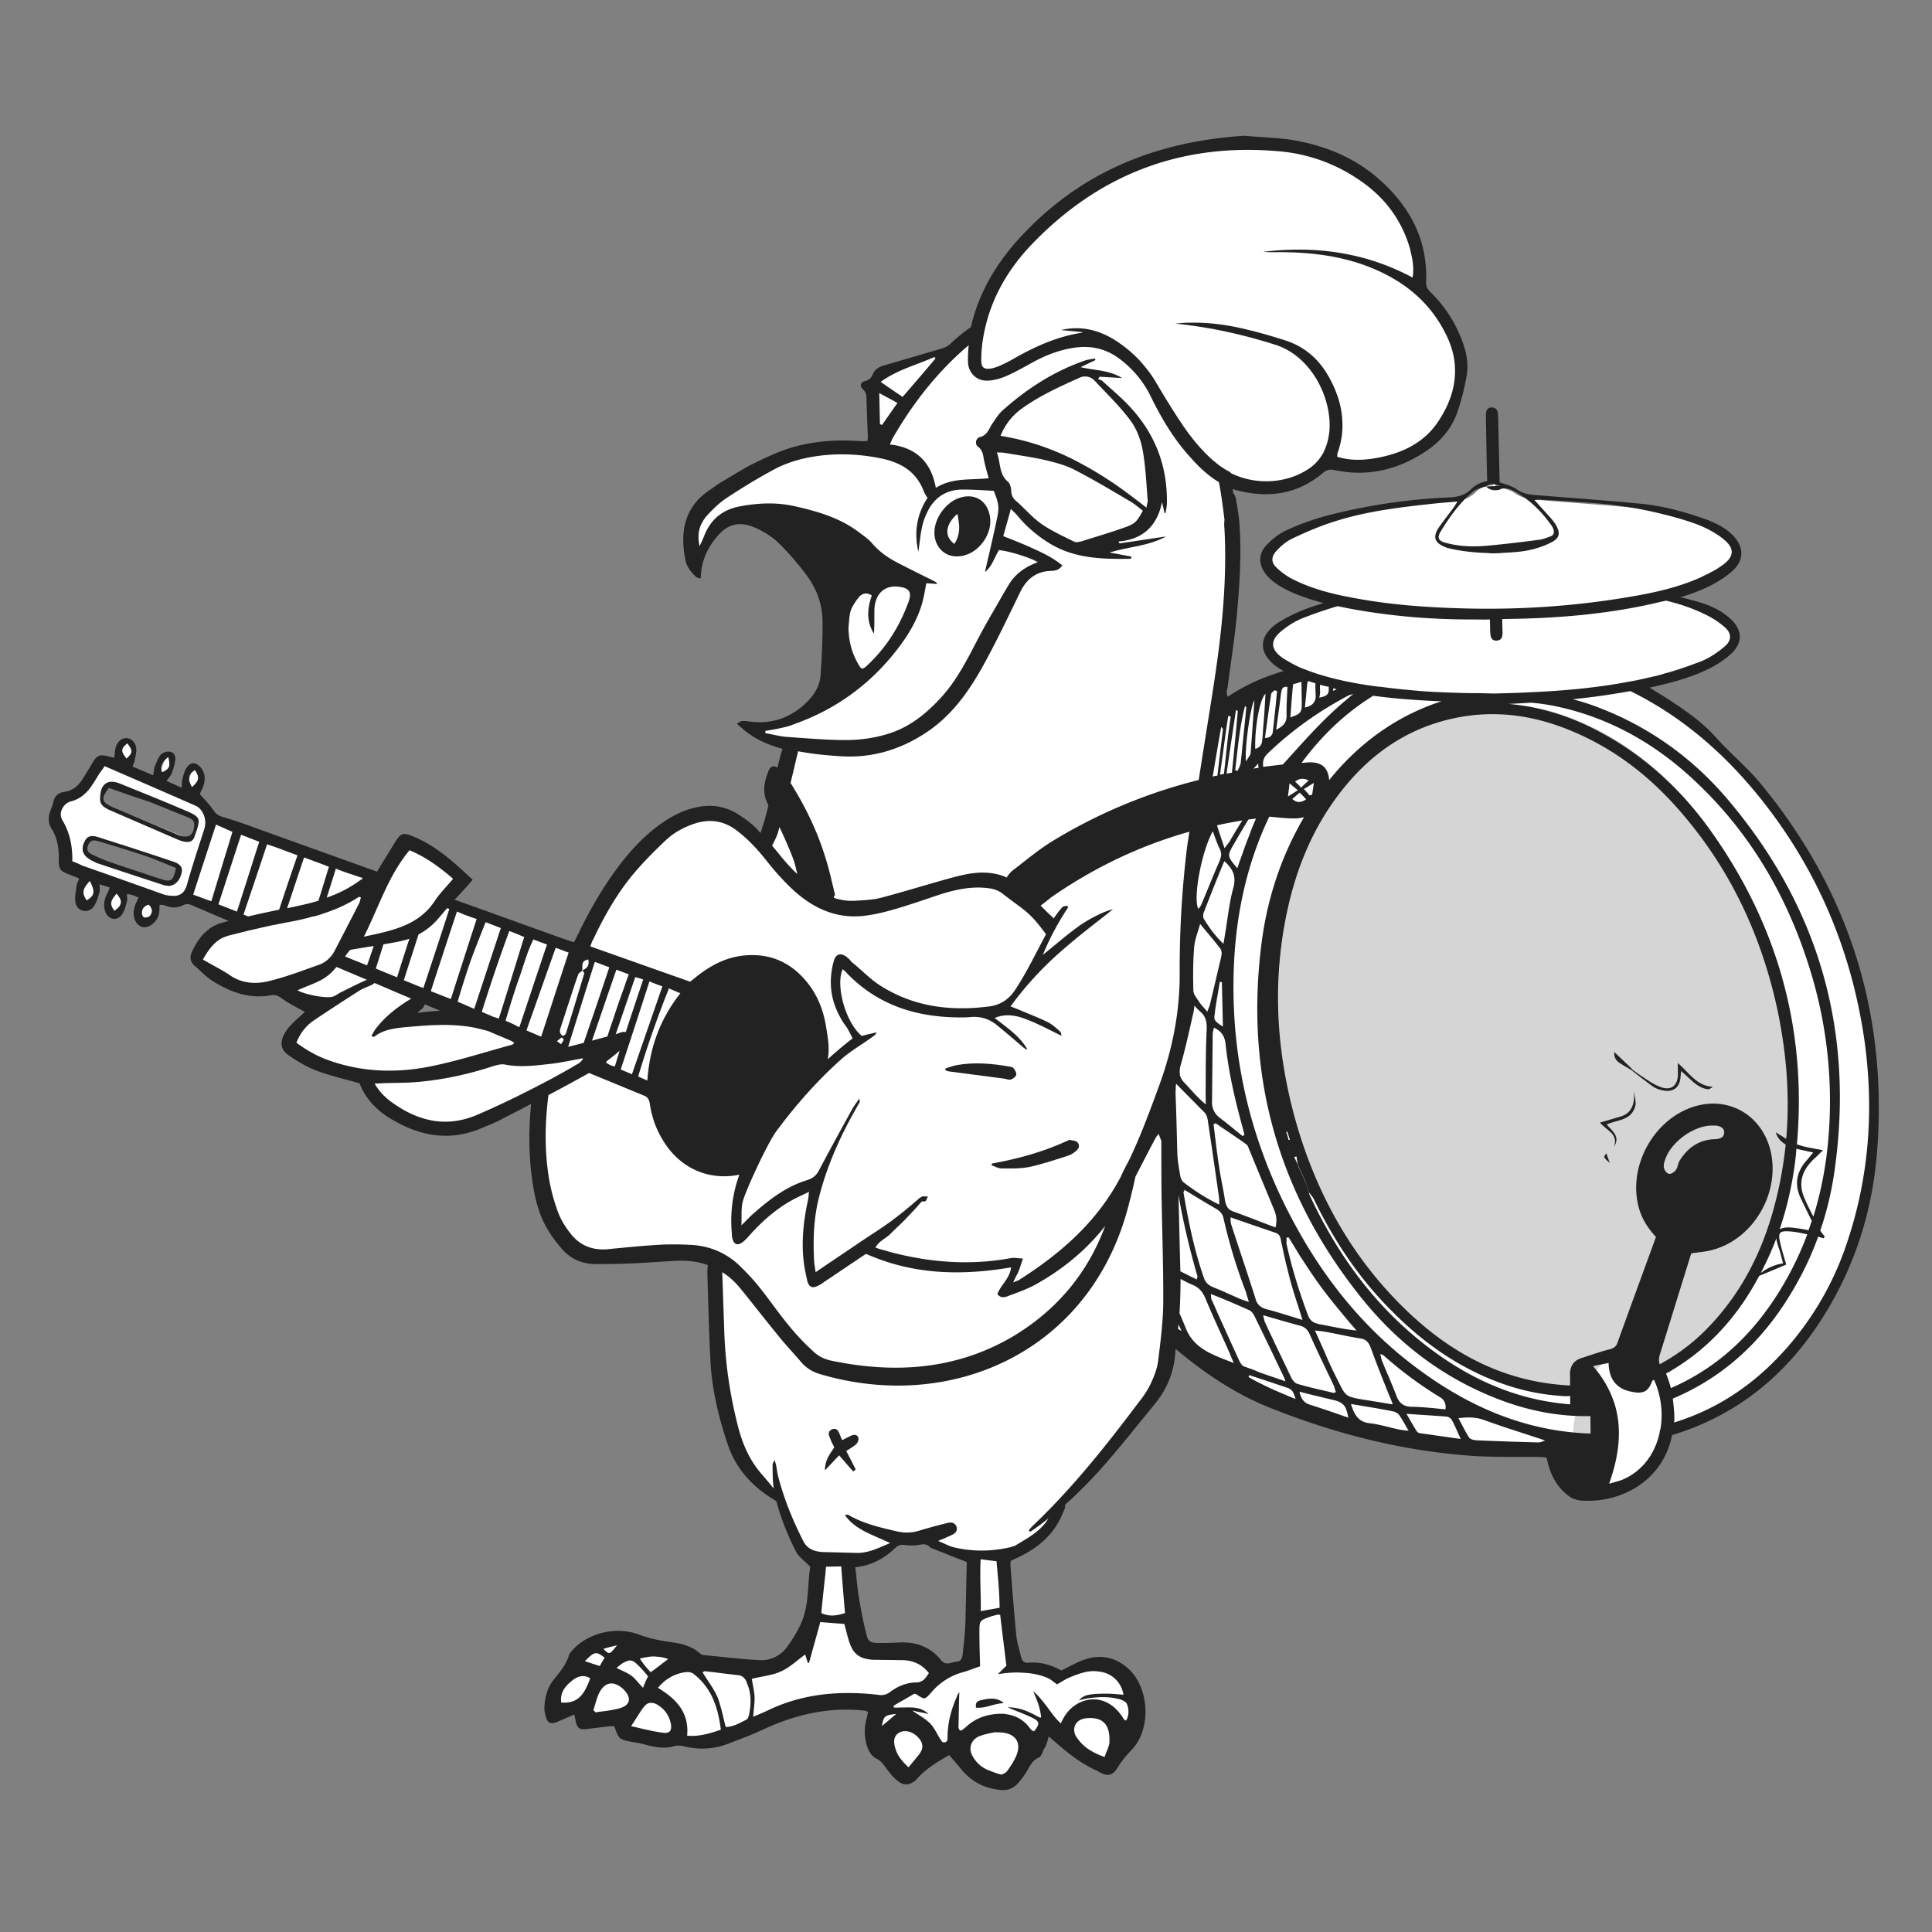 <svg xmlns="http://www.w3.org/2000/svg" xml:space="preserve" id="Calque_1" x="0" y="0" version="1.1" viewBox="0 0 1117.1 1117.1">
  <rect x="0" y="0" width="1117.1" height="1117.1" fill="#808080" stroke="none"/>
  <style>
    .st2{fill:#222}
  </style>
  <path fill="#fff" d="M1016.3 454.9c-4.3-5.3-9.3-10.1-14.2-14.9-3.8-3.7-7.8-7.6-11.5-11.7-7.6-8.6-17.1-15.1-26.9-21.6-3.6-2.4-7.4-4.6-11-6.8l-6.4-3.8 11.6-2.7c10.3-2.4 21.2-5.3 31.1-10.6 4.7-2.6 8.3-5.2 11.1-7.9 2.2-2.2 3.3-4.6 3.3-7 0-2.5-1.4-5.1-3.9-7.6-6.2-5.9-14.2-8.6-20.4-10.3-2.3-.7-4.7-1.3-7.7-2l-10.6-2.6 10.5-3.2c7.6-2.3 13.6-4.7 18.9-7.6 4.6-2.6 8-5 10.7-7.6 6-6 3.3-11.6-.1-15.3-3.3-3.6-7.8-6.3-14.6-8.8-13.8-5-26.3-7.9-37.9-9-12.8-1.2-25.8-2.2-38.4-3.2-6.6-.5-13.2-1-19.8-1.6-4.5-.3-9.6-.7-14.3-4-1.6-1.2-3.8-1.9-6-2.6-.5-.2-1-.3-1.5-.5-.2-.1-.5-.2-.8-.3-.3-.1-.5-.2-.8-.3l-2.1-.6-.8-37.3c0-1.5-.1-2.9-.2-4.3 0-.6-.2-.9-.2-1h-.5c-.1.1-.1.4-.2.9-.1 1.1 0 2.4 0 3.6.2 11.7.4 23.6.7 35.1l.1 2.7-2.7.3c-2.8.3-5.3 1.6-7.5 3.8-4.7 4.5-10.1 5.3-14.7 5.5-24.4 1.1-48.2 4.7-70.9 10.7-7.8 2.1-15.4 4.9-22.6 8.3-3.4 1.7-7 4.4-10.1 7.8-4.7 5.1-2.4 10.1.3 13.3 3.4 4 8.3 6.6 12.7 8.7 5.8 2.6 12.1 4.7 18.7 6.4l10.7 2.7-10.6 3.1c-.7.2-3.7 1.2-4.5 1.4-7.7 2.5-14.5 5.5-20.2 9-5.3 3.2-8.2 7.1-8.2 10.9 0 3.8 2.9 7.8 8.3 11.2.3.2 1.8 1 2.1 1.2l6.4 3.5-7 2.1c-12.1 3.6-22.4 8.3-31.4 14.5l-2.8 1.9-1.5-3.1c-1.4-2.7-.9-5.1-.5-6.8.1-.4.2-.7.2-1.1.5-4.1 1.1-8.3 1.7-12.4 1.2-8.9 2.5-18.1 3.3-27.1 1.9-20.4 2.9-37.4 1.6-54.4-.2-3.5-4.5-24.4-4.5-24.4l4.8 1.9c1.1.4 2.2.7 3.2 1 18.1 4.4 33.1 1.2 46-9.8 3.4-2.8 6.3-2.9 9.7-2.1 16.9 3.5 33.3.2 48.7-9.7 8.9-5.6 15-12.8 18.1-21.3 2.3-6.1 4-13 5.6-21.7 1-6.3-.2-13-4-21.8s-9.2-16.7-16.1-23.4c-2.6-2.5-3.7-5.2-3.5-8.7.8-22-7.9-40.7-26.7-57.1-13.1-11.5-30.1-18.8-50.3-21.9-5.1-.6-10.5-1-15.6-1.4-3.5-.2-6.7-.5-9.7-.8-54.5 3.7-96.9 23.5-129.7 60.6-12.9 14.7-21.3 30.7-25.2 47.6l-.3 1.1-.9.7c-4.6 3.3-8.3 6.3-11.7 9.6-2 2-4.9 3-7.7 3.8-5.9 1.7-11.8 3.5-17.7 5.2-4.7 1.4-9.4 2.7-14.1 4.1-2.3.6-3.8 1.7-4.5 3.3-1.2 3-3.2 4.9-6.2 5.7 1.8 1.9 2.7 4 2.7 6.6.1 5.1.3 10.3.5 15.4l.3 7.6c0 .5 0 1-.1 1.6 0 .2 0 .5-.1.9l-.2 2.7-2.7.1h-1.1c-.9 0-1.8.1-2.8 0-13.6-1.1-26.2 0-37.6 3.1-7.6 2.1-15.2 5.6-22.3 9.1-4.8 2.3-9.5 5.2-14.1 7.9-1.6 1-3.2 1.9-4.8 2.9-1.3.7-2.5 1.6-3.8 2.5-1 .7-2 1.4-3.1 2.1-12.2 8.2-16.3 20.1-12.9 37.5.4 2.2 1.5 4.2 3.3 6.2 1-7.3 4-14 9.1-20.3 7.2-9 15.4-11.2 25.9-6.9 5.8 2.6 10.5 5.6 14.1 9 5.8 5.5 11.4 11.9 16.6 18.9 6.6 8.6 10.2 18.6 10.3 28.9.1 9.4-.3 19.5-1.1 31.1-.4 7.5-4.1 14-11.5 20.5-9.7 8.2-20.6 11.3-33.3 9.5 5.6 4.4 12.4 7.7 20.7 10l3.2.9-1.2 3.1c-.5 1.4-1 2.8-1.3 4.2-.2.9-.5 1.9-.7 2.8-.3 1.3-.6 2.5-.9 3.7l-1.1 4.2-3.5-2.5c-.1-.1-.2-.1-.3-.2 0 .1-.1.1-.1.2-2.5 6.2-3.5 11.2-1 16.5l.1.1c.1.2.2.3.3.5.2.3.3.6.5 1l.4.9-.2.9c-1.1 5.2-2.7 10.7-4.6 16.4l-1.8 5.2-3.4-4.4c-3.6-4.5-8.4-7.8-12.7-10.5-6.6-4.1-14.2-5.1-22.5-3-6.3 1.5-12.4 4.5-19.5 9.7-8.8 6.5-16.7 14.8-24.9 26.1a236 236 0 0 0-20.2 34.4c-.5 1.2-1.1 2.4-1.8 3.6-.4.7-.8 1.5-1.2 2.4l-1.1 2.3-2.4-.8c-2.8-.9-5.3-1.7-7.7-2.6l-65.6-23.6 9.7-10.6c.6-.6 1.2-1.3 1.8-2-9.9-9.2-19.4-17.6-31.5-22.5-4.2-1.7-4.2-1.7-6.6 2-1.2 1.9-8.3 13.5-10.6 17.3l-1.3 2.1s-87.4-31.2-91.5-32.5c-2.9-.8-5.4-2.6-6.9-5.1-1.4-2.1-6.8-8.1-7.6-9.1l-1.3-1.5 2.6-5.5c1.4-3.7 1.1-6.2-.8-8.4-.9-1-1.6-1.4-2-1.3-.3 0-.8.4-1.4 1.3-.9 1.4-1.4 3.4-1.9 5.4-.2.5-.2 1.2-.2 2.1 0 .7-.1 1.6-.2 2.6l-.4 4.1-15.7-7 2-3c.5-.8 1-1.5 1.5-2.1.6-.8 1.1-1.5 1.3-2 .7-2 1.6-4.7 1.9-7.2 0-.3-.1-.7-.3-1-.1-.2-.3-.2-.4-.2h-.1c-.7-.1-1.9.4-2.3.7-1.2 1.5-2 3.5-2.8 5.7l-.1.3c-.2.4-.3 1.2-.4 2.1-.1.7-.2 1.6-.4 2.5l-.8 3.7-18-7.8 1.1-2.7c.1-.3.3-.7.4-1 .4-.8.6-1.5.7-2v-.2l.2-.8c.4-1.8.7-3.5.6-5-.2-2-2.8-3.3-2.8-3.3-1.4-.1-2.8 1.3-3.2 3.2-.3 1.1-.4 2.3-.5 3.7-.1.6-.1 1.2-.2 1.8l-.4 3.3s-6.2-1.2-7.2-1.5c-3.3-.8-3.6-.7-5.4 2.3-1.9 3.2-3.9 6.5-5.9 9.7-3.3 5.2-7.6 8.1-12.8 8.8-1.9.2-3 1.2-3.6 3-.4 1.3-2.3 6.1-2.6 7.3-.8 2.6-.6 4.8.6 6.8 3.3 5.2 4.8 11 4.7 18.8 0 1.9 0 4.1.5 4.7.5.7 2.4 1.4 4.5 2.2l.7.3c1.3.5 2.8 1 4.5 1.8l2.5 1.2-1 2.6c-.2.5-.4 1.1-.7 1.6-.3.7-.6 1.4-.7 1.9l-.2 1c-.4 2.4-.8 5-.6 7.3.1.9.4 2.5 2.3 2.9.5.1 2.1.4 3.4-1.8 1.1-1.8 1.7-4.1 2.3-6l.1-.3c.3-.6.2-1.1.2-2.5 0-.5-.1-1-.1-1.7l-.1-4.2 13.1 4.1-1.5 3.6c-.6 1.5-1.2 2.9-1.9 4.2-1 2.6-1.2 5-.4 7 .5 1.3 1.3 2.1 2.2 2.2.8.1 1.6-.3 2.2-1.2 1-1.4 1.5-3.4 2.1-5.4.1-.4.3-.9.4-1.3v-.1c.1-.2 0-1-.1-1.5 0-.5-.1-1.1-.1-1.6l-.1-3.7 13.8 3.9-1.2 2.9c-.3.8-.6 1.5-1 2.2-.5 1.2-1 2.2-1.3 3.3-.9 3.4.3 6.9 2.6 7.5.6.2 1.6-.1 2.6-.8 1.7-1.1 3-3.1 3.3-4.9.1-.7.1-1.4.2-2.2 0-.7 0-1.5.1-2.3l.3-3.2 3.2.5c.3 0 .6.1 1 .1 1 .1 2 .2 3.1.7 2.7 1.2 5.2 1.1 7.7-.2 3.3-1.6 5.9-.8 7.9 0l29 12.5-12 3.2c-6.7 1.8-11.6 6.6-15.7 15.4-1 2.2-.2 3.4.7 4.2.9.8 7.9 7.2 10.7 8.9 11.2 6.9 21.1 9.3 31 7.6 4-.7 6.7.7 8.9 2.4 2.9 2.1 6.1 3.8 9.3 5.6 1.2.7 2.4 1.3 3.6 2l3.6 2-3 2.8c-.7.7-1.5 1.3-2.3 2-1.9 1.7-3.8 3.4-5.6 5.3-1.3 1.4-2.5 2.9-3.2 4.3-2.8 5-.9 7.2 1.5 8.9 5.4 3.7 10.3 6.5 15.1 8.4 5.5 2.1 11.4 3.7 17.5 5.3 2.4.6 4.8 1.3 7.3 2l1.5.4.5 1.4c2.7 7.3 8.1 13.6 15.6 18.3 17.7 11.1 34.5 13.1 51.3 5.9l1.9-.8c3.4-1.4 23.6-11.6 26.3-13l4.9-2.6-.5 5.5c-1.5 15.6-1.3 29.7.6 43 1.5 11.4 4 19.7 8 26.8a72 72 0 0 0 9.2 12.5c4 4.4 9.6 6.8 16 7 7.9 0 43.5-1.7 47.4-1.9 6.7-.4 13.1.6 19 2.7l2 3.2c-.2 1.3.6 38 1.5 55.2.7 14.4 3.9 29.7 9.8 46.9 4.2 12.9 13.3 23.5 26.9 31.5l1.4 1.8c2.5 9.5 6.3 19.1 11.2 28.6.8 1.6 2.4 3 4.3 4.7 1.1 1 2.3 2.1 3.4 3.3l1 1.1-.2 1.5c-.5 3.2-.8 6.6-1 10.3-.5 7.5-1.1 15.3-4.4 23-2 4.5-4.8 9.2-8.2 14-4.4 6.2-11.2 9.6-18.6 9.3-7.2-.3-28.9-2.6-32.6-2.9-1.4-.2-2.7-.7-3.7-1.5l-.1-.1c-4.7-4.3-10.7-5.2-17-6.2-.9-.1-12.8-2.6-16.8-4.1-12.2-4.8-27.6-1.2-35.9 8.4-.1.1-.2.3-.4.4-.2.2-.4.5-.5.6v.1c-1.7 5.9-5.3 10.3-8.7 14.5l-.8 1c-3 3.7-4.5 8.5-4.6 14.5 0 1.8.5 3.7 1 5 .2.5.3.7.4.7.1 0 .4.1 1.1-.2 2.4-.9 4.7-2 7.1-3.1 1.1-.5 2.3-1 3.5-1.6l3.5-1.5.6 3.8c.2 1.3.4 2.2.6 3.2v.2c.5 2.9.5 3 3.5 2.5 3.9-.5 7.9-1 11.8-1.4l1.6-.2c.8-.1 1.4-.1 1.9 0h2.7l.7 2c1.1 3.2 1.8 5 2.5 5.6.8.6 2.8 1 6.2 1.5l.4.1c2.3.3 4.7.9 6.9 1.5l2.6.6c4.6 1 8.4 1.4 12.3.2 2.3-.8 5.1-.4 7 0h.1c8.1 2 15.7 1.7 23.1-1.1l1.7-.6c6.5-2.5 12.7-4.8 18.9-7.7 20.5-9.6 39.9-13.3 59.3-11.4h.7c.4 0 .8.1 1.1.1l.4.1c.3.1.6.2 1 .4l.6.3 2.4 1-.6 2.5c-.1.4-.2.9-.3 1.4-.2.8-.3 1.8-.6 2.7a24.5 24.5 0 0 0-.2 12.9c.9 3.6 2.2 5.7 4.3 6.7 3.1 1.5 4.9 3.9 6.5 6.2.2.3.5.6.7 1 1.7 2.3 3.6 4.6 5.9 6.2l.1.1c1.6 1.3 3.2 1.7 6-.4v-.1c5.3-6.3 11.9-10.4 20-15.1l2.1-1.2 2.2 2.5c2 2.3 4.1 4.7 6.1 7.1 5.5 6.9 12.5 10.7 21.5 11.4 2.9.2 5.1-.6 7-2.8 1.2-1.3 2.4-2.8 3.6-4.5.7-.9 1.3-2 1.9-3.1 1.6-2.9 3.5-6.1 7.5-8 .4-.5 1.1-2.1 1.4-2.9l.2-.5.2-.3c1.1-1.5 1.5-3.2 2.2-5.4.1-.4.2-.8.4-1.2l1.3-4.5 3.5 3.1c8.6 7.6 16.8 14.8 26.9 19.2l.4.2s.1 0 .1.1c.3.1.5.3.8.4 4.3 2.5 5.2 2 7.3-1.5 2.3-3.7 5-7.1 8.7-10.9 9.8-10.7 8.9-31.9-1.9-42-6.7-6.1-14.3-7.8-22.6-4.8-2.9 1-5.7 2.4-8.7 3.9-1.5.7-3 1.5-4.5 2.2l-1.4.7-1.4-.8c-5.8-3.3-11.5-4.7-17.3-4.1-3.7.2-6.4-1.8-7.2-5.4-.2-.8-.4-1.6-.7-2.5-1-3.6-1.9-7.2-2.3-11-1.2-12.2-2.2-25.2-3.4-40.9v-.2c0-.8.1-1.7.3-2.7l.3-1.6 1.5-.6c14.8-6.2 23.8-14.4 28.4-25.8l.6-1.2c.4-.9.7-1.4.6-1.8l-.4-1.7 1.3-1.2c8-7.1 15.7-14.9 23.4-23.8 7.7-8.9 15.3-18.3 22.6-27.3 1.9-2.3 3.7-4.6 5.6-6.9 6.3-7.6 10-16.3 11-25.9.1-.7.1-1.4.2-2 .1-.7.1-1.5.2-2.2l.7-5.5 4.2 3.5c18.2 15.2 34.8 25.7 52 32.8 41.1 16.6 80.2 25.9 119.4 28.4 8.2.5 16.5.5 24.6.5h12.2c1.7 0 3.4.1 5.2.6l1.8.5.4 1.8c1.8 9.3 5.5 15.8 11.7 20.4 1.5 1.1 4 1.9 6.1 2.1 19.9 1.1 43.6-9.6 48.7-35.5l.3-1.8 1.7-.5c35.4-10.8 64.1-33.1 85.3-66.5 18-28.5 28.5-60.6 31.2-95.4 5-78.8-17.4-149.3-67.4-210.2zm-919.4 56s-44.3-15.4-45.4-16.1c-5-3.2.5-10.9 2.5-10.3 3.3 1.1 45.4 13.3 49.4 17.3-.2 2-1.9 8-6.5 9.1zm12.1-26.1c-.8 0-49.2-20.2-49.2-20.2-2-1.8-.1-8.4 2.3-10.6 2.1-1.8 48.6 16.1 51 18.6 3.1 3.2.1 12.2-4.1 12.2zm122.5 105.4 11.7-13.7 24.2 10.1-35.9 3.6zm329.7 348.6c-.2 5.8-.8 11.6-1.5 17.2l-.1.4c-.2 2.1-.8 7-6.2 7.5h-.1c-.5 0-1.2.2-2 .4-1 .3-2.2.6-3.5.6-2 0-4.3-.6-6.3-3.1-5.1-6.4-12.2-9.4-21.3-9-4 .2-7.9.3-11.9.3-6.5-.1-8.9-1.3-10.5-7.9-1.6-6.4-3-13.4-4.3-21.6-.6-3.4-.9-7-1.3-10.4-.2-2.1-.4-4.3-.7-6.5l-.4-3 3-.3c8.1-.9 15-4.2 21.5-10.5 2.9-2.7 5.7-2.7 8.1-2.3 2.7.3 5.4.2 7.9-.3 3.4-.6 5.7 0 8.1 2.2l22.3 8.8-.8 37.5z"/>
  <g id="Calque_6_xA0_Image_2_" opacity=".19">
    <path d="M914.1 805c-4.1.1-7.4.5-10.6.2-15.6-1-30.6-4.9-44.9-11.5-26-12-46.8-30.2-64.3-52.4-46.3-58.6-65.8-144-49.5-216.8 6.6-29.3 18.5-56.2 38.9-78.8 23-25.4 51.5-38.9 86-38.4 17 .2 32.9 4.7 48.3 11.8 25.8 11.9 46.4 30.1 63.9 52 23.1 28.9 37.4 62.2 47 97.5 9.9 36.5 10.9 73.7 4.3 110.9-4.9 27.2-14.6 52.6-30.9 75.3-13.3 18.6-30.2 33.2-51.5 42.2-1.9.8-3.8 1.5-6 2.2-1-3.2-1.6-6.1-2.5-8.8-.8-2.9-5.4-6-8.1-5.4-6.4 1.2-10.3 5.6-13.7 10.8-3.7-1.9-4.6-1.7-5.5 2.3-.4 2.2-.5 4.3-.9 6.9z" class="st2"/>
    <path d="M911.4 816.7c.8-2.8 3.7-1.5 5.8-1.7 1.9-.2 3.7.1 4 2 .8 5.1 1.6 10.2-1.5 15.4-4.8-2.7-7.1.5-10 3.5-.7-6.6-.1-13 1.7-19.2z" class="st2"/>
  </g>
  <path d="M112.7 483.1c1.5-4.5 2.5-7.2 2.1-9.1-.5-2-2.7-3.3-7.7-5.4-12.6-5.4-25.3-10.5-37.9-15.6-3.8-1.5-6.7-1.3-8.7.5-1.7 1.5-2.6 4.3-2.6 8.1-.2 1.8.5 3.4 1.8 4.6.5.4 1 .8 1.6 1.1.5.3.9.6 1.4.8 13.2 5.7 26.5 11.5 39.7 17.2 1.3.6 2.8 1.1 4.2 1.4 3.3.5 5.2-.3 6.1-3.6zm-3.8-10.4c1.8.8 3.3 1.5 3.4 3.9 0 1.6-.2 2.9-.6 3.9-1.1 3.1-3.8 4-8 2.5-.3-.1-.7-.3-1-.4-12.6-5.3-25-10.6-37.7-16-6.4-2.8-6.7-4.9-2.1-11 5.2 1.8 10.4 3.6 15.5 5.4 2.5.8 5.1 1.7 7.7 2.5 7.6 3 15.2 6.2 22.8 9.2z" class="st2"/>
  <path d="M51.4 496.6c.9.6 1.9 1.2 2.9 1.6 1 .6 2 1 3.1 1.3 12.4 4.1 24.8 8.3 37.3 12.3.1.1.2.1.3.1.8.1 1.8.2 2.4.4 3.8-.2 6.6-3.1 7.6-7.5.5-2.2.1-3.7-1.6-5-.7-.6-1.7-1.1-3-1.5-8.5-3-17-5.6-25.6-8.5-6-2-12.2-3.8-18.1-5.8-4.2-1.3-6.4-.5-7.9 2.7-2 4.1-1.1 7.5 2.6 9.9zm.7-3.2c-1.8-1.1-2-3-1-5 .9-2.1 2.3-2.8 4.5-2.3 1.2.3 2.5.6 3.7 1 8.6 2.6 17.1 5.2 25.7 8.1 1.8.6 3.6 1.3 5.3 2 3.8 1.5 7.6 3.1 11.5 4.7-1.7 7.6-2.9 8.3-9 6.3-3.6-1.2-7.2-2.3-10.8-3.6l-8.5-2.8c-3.5-1.2-7.1-2.3-10.6-3.6-3.5-1.2-7-2.9-10.3-4.4-.1-.1-.3-.3-.5-.4z" class="st2"/>
  <path d="M622.3 665.4c1.6-1.2 2.2-3.4.7-4.9-.9-1-2.9-1-4.3-1.4-.4-.1-1 .3-1.5.5-13.9 6.4-28.4 10.4-43.3 13.1-.4.2-.5.6-.7 1 2 .7 3.9 1.9 6 1.9 5.3 0 10.5.2 15.7-.8 7.5-1.6 14.7-4 22.1-6.4 1.9-.5 3.7-1.6 5.3-3z" class="st2"/>
  <path d="M584.7 624.1c1.2-.4 2.8-1.6 2.9-2.8.2-1.1-.8-2.7-1.6-3.7-.5-.6-1.6-.8-2.5-.9-9.9-1.8-20-2.6-30-.9-2.4.4-4.5 1.3-6.9 2 .1.3.1.7.1 1.1.6.2 1.3.5 2 .6 10.6 1.4 21.4 2.8 32.1 4.2 1.3.3 2.8.9 3.9.4z" class="st2"/>
  <path d="M944.8 635.4c-.4 4.9-2.7 8.6-7.5 10.1-3.9 1.2-7.8 2.3-12.2 3.6 3.6 4.5 10.9 6.4 8.1 14 3.9-6-1-9.1-4.2-12.9 5.6-2.6 12.5-2.2 15.6-8.2 1.4-2.9 1.6-3.9.1-10.8 0 1.3.2 2.8.1 4.2z" class="st2"/>
  <path d="M955.8 628.3c1.8 1.2 4 1.9 6.3 2.3 5.3.9 8.8-1.7 9.5-6.9.2-1.2.2-2.5.4-4.4 5.3 4.2 8.9 9.6 15.4 10.5.9.1 2-.6 3-1.4-9.4-.5-13.7-8.1-20.3-13.8l.1 6.4c0 6.7-3.9 9.9-10.1 7.5-3.9-1.4-7.5-4-11.1-6.4-1.9-1.2-3.7-2.6-5.5-3.9-.1-.1-.2-.1-.3 0 .1-.1.2-.1.4-.2-3.4-3.2-6.8-6.5-10.2-9.7-.3 3.1 1.1 5.1 3.2 6.4 2.1 1.4 4.4 2.6 6.5 3.9 4.2 3.3 8.4 6.6 12.7 9.7z" class="st2"/>
  <path d="M928.8 666.9c-1.8 2.2-1.8 2.2 2 5.6-.9-2.5-1.4-4-2-5.6z" class="st2"/>
  <path d="M480 831.7c.5 1.6 1.5 3.3 2.4 5.2-2.7 4-5.5 7.5-5.4 13.3 2.9-3.2 5.4-5.7 8.2-8.7 2.9 3.3 5.5 6.4 8.1 9.3.5-.4 1-.7 1.5-1.1-1.7-3.5-3.5-6.9-5.5-10.7 2.2-1.4 4-2.5 5.7-3.9.9-.8 1.7-2.7 1.3-3.7-.5-2-2.4-2.1-4.1-1.3-1.6.7-3.3 1.6-5.2 2.6-.6-1.3-1.2-2.5-1.6-3.7-.7-1.9-2-3.5-4.2-2.6-2.7 1.1-2.2 3.2-1.2 5.3z" class="st2"/>
  <path d="M567.4 983c-1.8.4-3.6 1.1-3.1 4.1v.3c2.5.2 5-.2 7.4-.9 2.9-.8 5.8-1.6 8.7-1.8-2.4-2.1-5.2-2.7-7.9-2.5-1.8.1-3.4.4-5.1.8z" class="st2"/>
  <path d="M28.8 469.8c-1 3.2-.9 6.3.9 9.2 3.4 5.3 4.3 11 4.3 17.2-.1 6.7.6 7.4 6.9 9.8 1.5.6 3.1 1.1 4.9 2-.6 1.5-1.3 2.8-1.5 4.1-.4 2.9-1 5.9-.8 8.8.2 2.7 1.7 5.1 4.6 5.7 3 .6 5.3-.9 6.6-3.2 1.2-2 1.9-4.3 2.6-6.8.7-1.7.3-3 .3-5.3 2.3.8 3.8 1.2 5.9 1.9-.8 1.8-1.3 3.2-2.1 4.6-1.2 3-1.7 6.2-.5 9.3 1.7 4.7 6.7 5.7 9.6 1.7 1.6-2.2 2.2-5.1 2.9-7.7.4-1.1 0-2.6 0-4.2 1.4.3 2.5.4 3.4.7 1 .3 2 .9 3.3 1.3-.9 2.1-1.8 3.8-2.4 5.9-1.4 5.1.7 10.1 4.6 11.2 3.8 1 8.9-3.1 9.7-8.1.3-1.4.1-2.9.3-4.8 1.2.2 2.4.1 3.2.5 3.5 1.5 6.9 1.5 10.3-.2 1.9-.9 3.4-.8 5.3.1 7.1 3 14 6 21.1 9l-3.7 1c-8.8 2.4-13.9 9-17.6 17-1.2 2.8-1 5.5 1.4 7.7 3.7 3.2 7 6.8 11.1 9.3 10 6.2 20.8 10.2 33.1 8 2.6-.5 4.4.2 6.6 1.9 4.2 3 8.9 5.3 13.2 7.7-2.5 2.3-5.4 4.7-8 7.5-1.4 1.4-2.7 3.2-3.7 4.9-2.9 5.2-2.4 9.6 2.5 12.8 4.9 3.4 10.1 6.5 15.7 8.7 8 3 16.5 4.9 25.1 7.4 3.1 8.1 9.1 14.9 16.8 19.7 16.9 10.6 34.8 14.4 54 6.1 4.1-1.7 8.4-3.4 12.4-5.6 5.3-2.8 10.7-5.5 16-8.3-1.4 14.4-1.5 29 .6 43.7 1.3 9.7 3.5 19.2 8.3 27.8 2.7 4.6 6 9.2 9.6 13.1 4.7 5.1 11 7.8 18.1 8 8 0 16.1-.1 24.1-.5 7.8-.4 15.8-1 23.6-1.4 6.5-.3 12.4.5 17.9 2.5-.2 1.4-.3 2.8-.3 4.1.5 17.2.9 34.4 1.8 51.6.9 16.4 4.7 32.3 9.9 47.7 4.8 14.7 15 25.4 28.2 33.1 2.7 10.1 6.6 19.9 11.4 29.2 1.6 3.1 4.9 5.3 8.2 8.7-1.7 10.1-.5 21.8-5.2 32.5-2.1 4.7-4.9 9.3-7.9 13.5-3.8 5.3-9.5 8.3-16 8-10.8-.5-21.5-1.9-32.5-2.9-.7-.1-1.5-.4-2.1-.9-6.1-5.6-13.8-6.1-21.4-7.3-4.5-.8-9.1-1.9-13.5-3.5-13.1-5.2-30-1.4-39.2 9.2-.6.7-1.4 1.4-1.6 2.3-1.7 5.7-5.4 10-9 14.5-3.7 4.6-5.2 10.4-5.3 16.3-.1 2 .5 4.1 1.1 6 .9 2.6 2.9 3.3 5.5 2.3 3.5-1.4 6.8-2.9 10.7-4.6.2 1.4.5 2.4.7 3.4.8 4.6 2.3 5.7 6.9 5 4.4-.6 9-1.1 13.4-1.6.7-.1 1.4.1 2.1.1 2.8 7.8 2.9 7.7 11.5 9.2 3.1.4 6.2 1.4 9.3 2.1 4.6 1 9.2 1.6 13.9.1 1.6-.5 3.7-.3 5.5.1 8.4 2.1 16.7 1.8 24.9-1.2 7-2.7 14-5.2 20.8-8.4 18.4-8.6 37.4-13.1 57.8-11.1.5.1 1.1.1 1.6.2.3.1.7.3 1.4.6-.3 1.2-.4 2.6-.8 3.9-1.4 4.7-1.4 9.6-.2 14.4.9 3.5 2.4 6.9 5.8 8.7 2.9 1.4 4.4 3.8 6.2 6.3 2 2.6 4 5 6.5 6.9 3.3 2.6 6.4 2.2 9.8-.4.1-.1.3-.2.4-.4 5.2-6.1 11.9-10.2 19.2-14.4 2.2 2.5 4.4 5 6.6 7.7 6.1 7.7 13.9 11.7 23.6 12.5 3.9.3 7-1 9.5-3.8 1.4-1.5 2.6-3.2 3.8-4.8 2.6-3.6 3.7-8.1 8.4-10.2 1.3-.6 2.1-2.9 2.8-4.7 1.6-2.2 2.1-4.6 2.9-7.5 8.9 7.8 17.2 15.1 27.6 19.7.3.2.6.3.9.5 5.4 3.2 8.3 2.8 11.5-2.4 2.4-3.9 5.1-7.1 8.3-10.4 11-12 9.9-35.1-2-46.3-7.3-6.7-16.1-8.9-25.6-5.5-4.5 1.5-8.8 4.1-13.5 6.3-5.8-3.3-12.1-5.1-19.1-4.5-2.4.2-3.5-1.1-4-3.1-1.1-4.3-2.5-8.7-2.9-13.1-1.3-13.6-2.4-27.3-3.4-40.8 0-.5.1-1.1.3-2 13.3-5.6 24.4-13.5 30-27.5.6-1.4 1.7-2.9 1.3-4.8 8.4-7.5 16.3-15.6 23.7-24.1 9.7-11.2 18.9-22.8 28.3-34.3 6.5-7.9 10.5-17 11.6-27.5.2-1.4.2-2.8.4-4.2 16.1 13.5 33.2 25.2 52.8 33.3 38.6 15.6 78.6 25.9 120.3 28.6 12 .7 23.9.4 36 .5 1.9.1 3.7 0 5.4.5 1.7 8.7 5.3 16.6 12.9 22.2 2.1 1.6 5.2 2.5 7.8 2.6 23.6 1.3 46.8-12.4 51.8-37.9 37.6-11.4 66.1-34.8 87-67.8 18.7-29.5 29-62 31.6-96.8 6-79.5-16.5-150.3-67.2-211.9-7.8-9.5-17.5-17.4-25.8-26.7-7.9-8.9-17.6-15.6-27.5-22.1-3.7-2.4-7.4-4.6-11.1-6.9l4.3-1c10.9-2.5 21.9-5.6 31.9-10.9 4.2-2.3 8.4-5.1 11.8-8.5 5.9-6 5.4-13-.7-18.9-6.1-5.9-13.8-8.9-21.7-11-2.6-.7-5.1-1.4-7.7-2 6.8-2 13.3-4.5 19.4-7.8 4.1-2.3 8-4.9 11.3-8 6.1-6 5.8-13.2 0-19.5-4.3-4.6-9.9-7.4-15.7-9.6-12.6-4.5-25.5-8-38.7-9.2-19.4-1.9-38.9-3.2-58.2-4.8-4.4-.3-8.8-.6-12.8-3.4-2.3-1.8-5.5-2.6-8.2-3.5-.6-.2-1.1-.4-1.7-.6l-.8-35.1c0-1.5-.1-3-.2-4.5-.1-2.1-1.2-3.7-3.5-3.7-2.3-.1-3.3 1.5-3.4 3.7-.1 1.3 0 2.6 0 3.9.2 11.7.4 23.4.7 35.1-3.3.4-6.5 1.8-9.3 4.6-3.6 3.5-7.8 4.5-12.7 4.7a340.5 340.5 0 0 0-71.6 10.8c-7.9 2.2-15.7 5-23.1 8.5-4.1 2-7.9 5.1-11 8.4-5 5.4-4.4 11.7.2 17.3 3.7 4.3 8.7 7.1 13.7 9.5 6.3 2.8 12.7 4.9 19.2 6.6-1.5.4-3 1-4.5 1.4-7.3 2.4-14.5 5.4-20.9 9.4-13 8-12.8 19.1.1 27.2.7.4 1.5.9 2.2 1.3-11.3 3.3-22.1 8-32.3 14.9-1.1-2.3-.3-4.2 0-6.1 1.7-13.2 3.8-26.4 5.1-39.6 1.7-18.2 3-36.7 1.6-54.9-.3-4.3-1.1-8.6-1.8-12.8-.2-1.2-.5-2.7-1.2-3.7-.2-.2-.4-.5-.6-.7 0-.8-.1-1.6-.3-2.4 1.2.5 2.4.8 3.7 1.1 17.8 4.3 34.2 1.8 48.6-10.4 2.5-2.1 4.4-2.1 7.1-1.5 18.4 3.8 35.4-.1 51-10.1 8.9-5.6 15.7-13 19.3-22.8 2.6-7.2 4.4-14.7 5.7-22.2 1.3-8.1-.9-16-4.2-23.5-3.9-9.1-9.6-17.4-16.7-24.3-1.9-1.9-2.8-3.6-2.6-6.3.9-24.4-9.7-43.8-27.7-59.5-14.8-12.9-32.7-19.7-51.8-22.6-8.9-1.1-18.3-1.4-25.8-2.1-53.4 3.5-97.5 22.6-132 61.6-12.5 14.3-21.7 30.5-25.9 49-4.2 3-8.3 6.2-12.1 9.9-1.6 1.5-4.1 2.4-6.4 3-10.5 3.1-21.2 6.2-31.8 9.3-2.8.8-5.3 2.3-6.4 5-.9 2.2-2.1 3.5-4.7 4.1-2.6.6-3 2.9-1.1 4.6a6.3 6.3 0 0 1 2.1 4.9c.2 7.6.5 15.4.8 23 0 .5-.1 1.1-.2 2.1-1.2 0-2.5.2-3.7.1-13-1-26-.2-38.5 3.2-7.9 2.2-15.5 5.7-22.8 9.3-6.5 3.1-12.7 7.2-19.1 10.9-2.5 1.4-4.6 3.2-7 4.7-14.9 10-17.4 24.3-14.2 40.6.8 4 3.3 7.1 6.2 9.8.6.5 1.6.6 2.7.9.1-9.2 3.3-16.8 8.8-23.5 6.3-7.9 13-9.9 22.4-6 4.7 2.1 9.5 4.9 13.2 8.4 5.9 5.7 11.4 12 16.3 18.6 6.1 7.9 9.6 17.1 9.7 27.1.1 10.3-.4 20.6-1.1 30.8-.4 7.7-4.8 13.5-10.5 18.4-9.2 7.8-19.6 10.5-31.3 8.8-1.2-.2-2.6-.2-3.9-.2-.5.2-1.1.6-2.8 1.5 2 1.8 3.3 2.9 4.6 4 6.6 5.3 14.1 8.5 21.9 10.6-.6 1.5-1 3-1.4 4.5-.6 2.2-1 4.3-1.6 6.4-1.9-1.4-3.9-.9-4.9 1.3-2.5 6.2-4.1 12.3-1 18.9.2.5.5 1 .7 1.5-1.2 5.4-2.8 10.9-4.6 16.1-3.7-4.7-8.6-8.1-13.4-11.2-7.7-4.7-16.2-5.6-24.9-3.4-7.6 1.8-14.3 5.6-20.5 10.1-10 7.4-18.2 16.7-25.5 26.8-7.9 11-14.6 22.7-20.5 34.8-.9 1.9-1.8 3.6-3 6-2.7-.8-5.2-1.7-7.6-2.5l-61.4-22.1 6.2-6.7c1.3-1.4 2.7-3.1 4.2-4.8-10.7-10-21.1-19.7-34.5-25.1-5.7-2.3-6.9-2-10.2 3.1-3.5 5.7-7.1 11.5-10.6 17.3-24.9-9-49.7-17.8-74.5-26.8-4.9-1.8-10-3.4-14.9-4.9-2.1-.6-4-1.9-5.2-3.8-2.1-3.2-4.8-5.9-7.9-9.4l1.8-3.8c1.5-4 1.7-8-1.3-11.6-2.9-3.2-6-3.2-8.2.4-1.2 1.8-1.7 4-2.3 6.3-.4 1.3-.2 2.8-.5 5.1-3.1-1.4-5.8-2.7-8.7-3.9 1.3-1.9 2.5-3.2 3.1-4.7.9-2.6 1.8-5.3 2-7.9.2-2.1-1.2-4.3-3.5-4.4-1.6-.2-3.9.6-4.9 1.7-1.6 1.9-2.5 4.5-3.5 6.9-.5 1.3-.5 2.9-1 5.1-4-1.8-7.8-3.3-11.9-5.1.6-1.4 1.1-2.5 1.3-3.7.5-2.2 1-4.4.9-6.6-.3-3.5-2.8-6-5.6-6.1-2.8-.1-5.5 2.1-6.3 5.4-.5 1.8-.5 3.6-.8 5.9-1.3-.3-2.6-.4-3.7-.8-4.7-1.2-6.3-.6-8.8 3.6-1.9 3.2-3.9 6.5-5.9 9.6-2.5 4-5.9 6.8-10.6 7.4-3.1.4-5.2 2.2-6.1 5-.3 2.1-1.4 4.4-2.2 6.9zm44.8-40c2.9 3.7 3.2 5.1.7 7.7-.3.3-.7.7-1.2 1.1-3.4-4.7-3.4-5.3.5-8.8zm20.2 16.7c-1.7-3.9.2-6.1 3.5-8.8 1.3 5.7.7 6.8-3.5 8.8zm17.2 8.6c-2.7-5.1-2.3-7.3 1.7-9.8 2.8 4.2 2.5 6.1-1.7 9.8zm56.3 37.7c1.5.6 3.1 1.1 4.7 1.8-3.7 10.7-7.2 21-10.6 31.4-6 1.2-11.9 2.5-17.9 3.9l-2.7-1.1c4.6-13.7 9.1-26.9 13.6-40.6 4.5 1.4 8.6 3 12.9 4.6zm8.6 3c4.9 1.9 9.7 3.5 14.3 5.4-2.1 6.6-4 13.2-6.1 19.6-5.5 1.7-11.2 2.9-17 4.1-.3.1-.7.1-1.1.2.3-.8.5-1.5.8-2.3 1.4-4.1 2.7-8.2 4.1-12.3 1.6-4.8 3.2-9.7 4.9-14.6h.1v-.1zm26 9.3c2.6.8 5.1 1.8 7.7 2.5 0 .3-.1.5-.2.7-.4.2-.8.4-1.2.7-5.9 4.3-12.4 7.7-19.3 10 1.8-5.6 3.6-11.2 5.3-16.8 0 .1.1.1.1.1 2.7 1.1 5.2 2 7.6 2.8zm.6 44.1c4.3-.7 8.9-1.5 13.6-2.2-1.3 3.6-2.5 7.5-3.9 11.2-4.2-1.8-8.4-3.3-12.7-5.2.9-1.2 1.9-2.6 3-3.8zm59.4-41c-3.7 4.5-7.5 8.2-10.3 12.4-9.5 14.7-25 17.5-41.2 21 6.5-12.9 11.2-26.3 18.3-38.4 2.4-4 5-7.9 8.1-11.6 9.4 4 17.3 9.7 24.9 16.3l.2.3zm-17.1 63.1c-1.9-.7-3.7-1.4-5.6-2.2-1.8-.8-3.7-1.5-5.7-2.3 2.4-7.7 4.9-15.2 7.3-22.8.4-1.2.8-2.5 1.2-3.7 4.6-2.4 8.7-5.8 12.2-10.1 1.5-1.7 2.9-3.5 4.4-5.1.4.2.8.3 1.2.5-5 15.6-9.9 30.3-15 45.7zm.2 10.8c.2-.4.4-.9.5-1.4 3 1.2 6 2.5 8.9 3.7-2.8.2-5.6.4-8.4.7-1.2.1-2.5.3-4.8.6 1.8-1.6 3.2-2.5 3.8-3.6zm-15.4-17c-4.3-1.8-8.2-3.3-12.1-5-.1 0-.1-.1-.2-.1 1.5-4.7 3-9.4 4.4-14h.1c3-.5 6-1 8.9-1.6 2-.4 4.1-1 6-1.6-2.4 7.4-4.8 14.8-7.1 22.3zm41.5-35.3c1.6.6 3.1 1.1 4.5 1.6-5.1 15.7-9.9 30.6-14.9 46.2h-.1c-3.7-1.4-7.4-2.9-11.5-4.5 5.1-15.7 10-30.6 15.1-46h.1c.6.3 1.3.5 1.9.8 1.7.7 3.3 1.4 4.9 1.9zm9.7 3.4c3.4 1.3 6.1 2.4 8.8 3.4-5.3 15.9-10.2 31-15.4 46.7h-.1c-3.3-1.4-6.5-2.9-9.5-4.1 2.5-8.3 4.8-15.8 7.4-23.3 2.7-7.4 5.7-14.9 8.8-22.7zm20.4 7.8c.7.3 1.3.5 1.9.8-5 16-9.6 31.2-14.7 47.2-1-.4-2-.8-3-1-2.2-1-4.5-1.9-6.7-2.9 0-.1-.1-.1-.1-.1 5-15.9 10.1-31 15.9-46.7 2.5 1 4.7 1.8 6.7 2.7zm7.2 2.2c2.6 1 4.7 1.8 7.9 2.9-2.3 6.6-4.4 13.2-6.6 19.6-3.1 9.4-6.2 18.6-9.4 28.2-.4-.1-.8-.3-1.2-.5-.3-.1-.5-.3-.7-.4-2-1.1-4-1.9-6.1-2.8 2.5-8.3 4.9-16.2 7.6-23.9 2.7-7.4 4.7-15.5 8.5-23.1zm20.4 7.6c-5.4 16.2-10.4 32-15.9 48.6-2.8-1.1-5.5-2.4-8.5-3.6l16.9-47.8c3.1 1.1 5.4 2.1 7.5 2.8zm5.6 12.5c.3-.8 1.5-1.3 2.4-2.2.5.8 1.1 1.4 1 1.8-3.5 11.6-7 23.3-10.6 34.7-.2.6-1 .9-1.5 1.4l-.1-.1c0 .1-.1.1-.1.1-2.6-1.6-1.7-3.6-1.1-5.5 1.1-3.4 2.3-7 3.4-10.5 2.2-6.5 4.2-13.2 6.6-19.7zM322 602c1.1-.8 1.8-1.5 2.7-2.1.2-.1 1.3 1 1.2 1.3-.4 1.1-1.1 1.8-1.5 2.6-.4-.3-.7-.5-1-.8-.4-.3-.9-.6-1.4-1zm61-31.7c-5.9 17.1-11.7 33.8-17.6 50.8h-.1c-.2-.1-.5-.2-.7-.3-1.6-.7-3.4-1.4-5.7-2.4 5.7-17.3 11.1-33.9 16.6-50.9h.1c2.8 1.1 5.1 2.1 7.4 2.8zm3.8 1.2c2.3 1 4.1 1.8 6.6 2.8-11.8 15-17.8 31.6-19.1 50.5-2.1-1-3.7-1.6-5.3-2.4 5.2-17.3 11.1-34.2 17.8-50.9zM356 598c3.8-11 7.5-21.9 11.3-33h.1c.1 0 .2.1.3.1 1.6.4 2.7.7 4.2 1.3-3.5 10.3-6.8 20.4-10.1 30.4-1.7-.6-3.8.6-5.8 1.2zm-5.2 15.6c2.6-2 5.1-3.9 7.5-6.1l-2.8 9.1h-.1c-.2 0-.5-.1-.8-.2-.3 0-.7-.2-1.1-.3-.1 0-.3-.1-.4-.1-.8-.4-1.5-.9-2.6-1.5 0-.2.1-.4.3-.9zm.4-14.3c-3 .8-5.9 1.6-8.8 2.4h-.1c4.7-13.7 9.3-27.2 14.1-41h.1c1.1.4 2 .8 2.9 1.1 1.5.6 2.8 1 4.2 1.6-.7 1.7-1.3 3.4-1.9 5.1-.8 2.6-1.8 5.1-2.7 7.7-1.4 3.8-2.7 7.8-4 11.7-1.3 3.9-2.6 7.6-3.8 11.4zm-13.7 3.7-9 2.3c5.2-16.6 10.1-32.5 15.4-49h.1v-.1c3.2 1.1 5.8 2.2 8.3 3.1-4.9 14.7-9.7 28.9-14.8 43.7zm-.8-41.9v-.6c0-1.9-.1-3.4.7-4.4.5-.6 1.4-1.1 2.8-1.3.5 2.9-.1 4.8-3.5 6.3zm106.7-63.2c4.5 5.7 9.4 11.2 14.7 16.2 11.7 10.9 25.3 17.4 41.8 15.4 6-.7 11.9-2.2 17.5-3.8 8.1-2.4 16.1-5.1 24-7.8 9.8-3.3 19.9-5.7 30.3-4.3 2.8.3 5.9 1.4 8.1 3.2 13.2 10.3 15.1 9.9 25 23.4-3.3 6.2-6.4 12.3-9.7 18.4-2.6 4.8-5.3 9.5-8.3 14-3.5 5.2-8.2 8.4-14.6 9.3-22.2 2.9-43.4.4-62.7-11.7-6.2-3.8-11.2-9.3-16.9-13.8-.8-.7-1.4-1.8-2.4-2.5-3.5-3.2-6.8-2.8-8.1 1.8-1.2 4.2-1.8 8.8-1.7 13.2.2 8.5 3.1 16.1 7.7 23.1 2.1 2.5 3.3 5.4 4.9 8.4-5.1 3.9-9.8 7.9-14.4 12.1 1-5.6.5-10.1-.9-18.5-1.6-10.2-5.3-19.5-12.1-27.3-8.6-10-19.5-15-32.7-14.4-10.9.4-20.3 4.8-28.9 11.4-1.6 1.2-3.1 2.6-5 3.9-19.1-6.7-38.2-13.5-57.7-20.4.8-2 1.1-3.1 1.7-4 6.1-12.9 13.1-25.4 22.1-36.5 6-7.3 12.8-14.2 19.7-20.7 4.7-4.5 10.5-7.7 16.9-9.8 8.6-2.8 16.5-1.7 23.9 3.7 7 5.3 12.6 11.4 17.8 18zm7.3-19.7c2.7 5.8 5.4 11.8 7.7 17.8 1.2 3.1 1.9 6.3 2.6 9.4-3.3-3.1-6.3-6.4-9.2-9.9-1.7-2.2-3.6-4.4-5.4-6.6 1.4-2.5 2.7-5.1 3.5-7.8l.8-2.9zm12.4-212.7c14.8-3.6 29.9-3.6 45.1-.7 12.3 2.4 21.4 7.4 26 19.4.5 1.3 1.4 2.6 2.1 3.7-.1.2-.1.3-.2.4-.8 1.1-1.5 2.3-2.1 3.5-4.5 8.9-5.1 18-3 27.2 1-6.3 1.3-13.3 3.7-19.6.3-.7.6-1.4.9-2 3.5-8.4 10.2-14.1 20.2-14.3 6.3-.1 12.7.4 18.8.7 2.9 7.3 3.3 9.5 1.9 15.9-1.8 8.6-3.8 17.2-5.8 25.8-.4 1.8-.8 3.4-1.2 5.2 2.9-2.2 4.3-5.2 5.7-8.1.4-.7.7-1.5 1.1-2.2.2-.3.3-.5.4-.8.2-.3.4-.7.6-1 .1-.2.2-.3.3-.5 5.5.4 18.4 4.4 22 6.8.2-.1.3-.1.5-.2-3.1-2.3-16.4-6.6-22.2-7 5.6.4 19.2 4.7 22.3 7-.2.1-.3.1-.5.2.1.1.2.1.3.2-7.1 2.6-13.1 6.7-16.9 13.3-.5.8-.9 1.5-1.4 2.3-3 5.1-5.9 10.3-8.9 15.4-.5.9-1.1 1.8-1.5 2.7-8.7 14.8-14.9 30.9-26.8 44.1-9.1 10-19.1 18-32 21.7-7.1 2.1-14.7 3.2-22.1 3.3-11.8.1-23.5-1-35.3-1.8-4.3-.3-8.4-1.5-12.6-2.2 0-.5.1-.9-.1-.9h.2v-.4c2.8-.5 5.6-.9 8.2-1.5 2.8-.6 5.6-1.2 8.1-2.3 23.9-8.4 43.8-22.7 59.4-42.7 5.3-6.7 9.9-13.9 13-21.8 1-2.5 1.9-5.2 2.5-8 .7-2.8 1.2-5.8 1.7-8.7h.1c0-.1.1-.3.1-.4 2.3.2 4.2.3 6.2.5-.4-.9-.9-1.2-1.4-1.5-7.6-3.8-15.2-7.5-22.6-11.4-5.1-2.7-9.7-6.1-13.6-10.6-2-2.4-4.7-4.2-7.2-6.1-11.1-8.6-24.2-12.4-37.6-15.4-10.7-2.4-21.2-1.9-31.8.1-9.5 1.8-16.1 7-19.9 15.5-.2.5-.5 1.1-.7 1.7-.7 1.9-1.5 3.5-2.4 5.4-.1.1-.1.3-.2.4-1.1-5-.8-9.6 1.4-13.5.7-1.3 1.5-2.6 2.6-3.9 3.5-3.8 7.3-7.6 11.7-10.5 8.5-5.6 17.1-10.9 26-15.7 5.2-3 11.1-5.2 16.9-6.7zm41 78.8c-2.8 7.9-3.1 15.1 1.2 22.1.4-4.7.2-9.5.3-14.2.1-2.2.5-4.1 1.2-5.8 1.9-5 6.5-7.8 12.4-7.2 6.6.7 8.3 3 6 9.2-.8 2-1.5 3.9-2.4 5.9-5.2 12-12.6 22.5-22.4 31.4-.5.4-1.2.7-1.9 1-.6-.5-1.1-.8-1.3-1.2a41 41 0 0 1-6.4-18.8c-.1-1.2-.2-2.5-.2-3.8v-.1c.1-.4.1-.8.1-1.2.1-.3.1-.7.1-1v-.1c.2-1.9.3-3.9.7-5.8.2-1.2.6-2.3 1.1-3.3 1.1-2.1 2.5-4.2 4-6.1.6-.7 1.2-1.2 2-1.6 1.4-.8 3.3-.8 5.5.6zm80.6-60.4c-.1-1.8-.6-4.1-1.7-5.2-5.5-4.4-4.3-10.9-6.6-17.1 2.1.1 3.1 0 4.1.2 1.4.3 2.9.4 4.4.7 6.4 1.1 12.9 2 19.3 3.5 6 1.4 12.1 3 17.4 5.8 11 5.7 21.6 12 32.2 18.3 2.4 1.4 4.5 3.3 7 5.2-3.7 6.8-4.6 7.7-12 10.2-7.7 2.7-15.6 5-23.4 7.5-.8.2-1.9.4-2.8.5-.6 0-1.1-.1-1.5-.3-6.4-3.2-12.9-6.1-18.7-10.1-5.4-3.7-9.6-8.8-14.5-13.1-2.1-1.7-3.1-3.4-3.2-6.1zm78.2 9.6c-.1 0-.1-.1-.2-.2v.1c-4.8-3.8-9.6-7.4-14.4-10.9-8.7-6.2-17.9-11.8-27.3-16.6a143.4 143.4 0 0 0-42.5-13.9c2.7-6.5 6.5-11.3 11.3-15 10.5-7.8 22.4-13.2 34.4-18.6a7.5 7.5 0 0 1 8.9 1.9c6.9 7.4 14.2 14.4 20.3 22.5 3.6 4.7 6 10.9 7.2 16.9 1.8 9.7 2.2 19.7 3 29.5.1 1.2-.5 2.5-.7 4.3zm-154.5-66.2c3.9 2.1 7.1 3.8 10.5 5.7l-8.9 12.7c-.4-.1-.8-.3-1.2-.4l-.4-18zm32.5-20c-6.3 7.5-12.7 14.9-19 22.2-4.1-2.8-7.7-5.2-12.7-8.7 10-7.2 21-9.8 31.1-14.4l.6.9zM711.4 273c-2.5-1.2-5-2.8-7.2-4.5l-2-1.7v.1c-7.5-6.4-13.6-14-19.1-22.2-5.3-7.9-10.3-16.2-15.1-24.3-2.3-3.8-4.9-7.2-7.7-10.4-.3-.4-.6-.7-.9-1.1-3.2-3.4-6.7-6.6-10.6-9.4-10.4-7.8-22.1-11.7-35.2-8.7 2 .3 3.9.4 5.9.6 2.2.2 4.4.4 6.6.7-.2 0-.5.1-.7.1.2 0 .5.1.7.1-14.8 2.2-27.8 8.1-40.5 15.4-2.6 1.5-5.3 2.8-8 4-1.8.7-3.6 1.3-5.4 1.5-3.4.3-4.8-1-4.8-4.4v-.2c-.1-3.4.2-6.8.6-10.1 3-22.1 13-40.7 27.9-56.5 38.7-40.7 86.3-59.4 142.7-54.6a96.1 96.1 0 0 1 46.8 16.3c14.8 9.8 25 23.1 29.9 40.2.2.8.3 1.5.5 2.3 1.1 4.4 1.8 9 1 14.3-27.4-14.7-56.5-18.5-86.4-14.9 3.4.3 6.7.2 10.1.2 21.3.1 42 3.1 61.4 13.2 15.4 8.1 26.9 19.3 34.5 35 3.2 6.6 4.8 13.1 4.9 19.4.3 10.6-3.3 20.7-9.7 30.3-8.8 13.3-22.7 19.1-38 21.5-6.9 1-13.7 1-20.4-1.1v-.2c.1-.9 0-1.5.2-2 2.1-5.8 3-11.7 2.8-17.3-.2-9.4-3.1-18.4-8.2-27.3-5.8-10.1-14-17-24.9-20.5-7.2-2.3-14.3-4.4-21.5-6.1-11.1-2.8-22.5-4.4-33.9-4.1-2.6-.1-5.4.3-8.2.5 4.9.5 9.5 1.1 13.9 1.8 2.8.4 5.4.9 8 1.3 2.1.5 4.2.8 6.3 1.3 11 2.3 20.8 5 30.5 8.1 19 6.5 30.4 27.7 30.6 45.7.1 3.4-.4 6.7-1.1 9.7-.6 2.2-1.3 4.2-2.3 6.2 0 .2-.1.4-.2.5a26.3 26.3 0 0 1-7.8 8.9c-13.2 9.2-31.4 10.1-45.8 2.9l-.2-.5zm-3.4 32.9c1.6 30.7-1.7 61-6.4 91.3-2.8 18-5.7 35.8-8.5 53.8a303 303 0 0 0-84 35c-8.1 4.9-15.5 11.1-23 16.9-1.5 1-2.8 2.6-3.8 4.1 0 .1-.1.3-.2.4-6.1-2.8-12.6-3.3-19.6-2.5-5.4.7-10.7 2.2-15.8 3.6-12.5 3.5-24.7 7.3-37.3 10.6-4.6 1.2-9.7 1.4-14.5 1.7-4.4.3-8.6-.3-12.6-1.6-.1-.4-.1-.8-.1-1.2.3-.2.5-.3.7-.3-1.8-7.3-3.3-14.5-5.6-21.7-4.7-15.4-11.7-29.8-20.2-43.3 1.3-5.2 2.5-10.4 3.7-15.6.3-.8.5-1.7.6-2.7 2.9.5 5.8 1 8.8 1.4 6.1.8 12.3 1.3 18.5 1.6 16.6.5 31.7-4.1 45.7-13.1 15.4-9.8 25.6-24.1 34.1-39.5 7.7-13.9 14.5-28.3 21.5-42.7 3.6-7.3 9.2-11.7 17.4-12 2.4-.1 4.9-.2 6.8-3.2-4.8-4-10.4-6.8-16.1-9.4-5.8-2.7-11.6-5-18-7.5 1.4-5.2 2.9-10.2 4.4-15.8 1.3 1.5 2.5 2.4 3.4 3.5 5.9 7.2 12.8 13 20.9 17.6 14.3 7.9 29.7 8 45.1 7.8l.3-1.3c-4.2-.7-8.4-1.6-12.7-2.3 10.9-3.4 22.5-3.7 32.7-9.3-9 1.3-17.9 2.7-26.9 4-.2-.4-.4-.8-.6-1.1 14.3-1.2 22.4-9.1 25.2-22.8.4 2.1 1 4.1 1.4 6.3.2 0 .4.1.6.1.3-1.6.7-3.4.8-5.1.5-21-6.2-39.5-20.2-55.1-5.2-5.9-11.3-10.9-17.1-16.2-.6-.6-1.6-.8-2.5-1l.9-1.5c4.3.3 8.7.5 13 .8-7.3-4.6-15.7-4.4-24-6.3l8.6-4.1-.3-.9c-1.8.3-3.6.5-5.3 1-18.2 6.2-34 16.4-48.2 29.1-2.4 2.2-4 4.9-5.8 7.5-2 3-2.9 6.8-7.2 7.8-2.4.6-3.1 4.1-1.1 5.6 3.1 2.3 2.9 5.4 3.6 8.4.7 3.2 1.6 6.4 2.6 9.8-10.6 1.2-20.9-.5-30.6 5.6-2.6-14.6-11.1-23.4-26.6-25.1.9-1.9 1.3-3.2 2.1-4.4 11.8-20.3 26-38.2 43.5-53-.3 3.2-.5 6.3-.4 9.5.1 6.3 4.7 11.1 11 11 3.8-.1 7.8-1.2 11.2-2.7 5.8-2.5 11.3-5.8 16.9-8.8 7.7-4 15.8-6.9 24.4-7.8 9.2-.9 17.3 1.4 24.7 7.1 7.4 5.7 13.2 12.7 17.3 21 6.4 13.1 13.7 25.4 23.6 36.1 4.8 5.4 10 10.2 16 13.8 1.4 7.2 2.3 14.5 3.2 21.7-.2 1.7-.2 3.5 0 5.4zm-18 266.6c-.2-8.4-.2-16.8.5-25.2.1-.8.2-1.7.4-2.5.6-3.3 2-6.6 3-10.6 3.7 4.5 7 8.3 9.9 12l1.9 2.4c.7 1 .8 2.8.5 4.2 0 .2-.1.4-.1.5-2.2 9.3-4.4 18.8-6.7 28.3-.1.1-.1.3-.2.5-.1.1-.1.1-.1.2-.3.7-.6 1.6-1 2.7-1.9-2.4-3.7-3.9-4.9-6-1.5-2.1-3.2-4.2-3.2-6.5zm115.3 239.4c-.1 0-.3 0-.4-.1.1.1.1.1.1.2-6.1-1-11.3-1.9-16.7-2.7-10.2-1.8-10.2-1.8-14.7-11-1.7-3.4-3.4-6.7-4.9-10.1-1.5-3.3-2.8-6.5-4.4-10-1.3-2.9-2.5-5.7-4-8.9 2.6.3 3.9.4 5.2.6 7 1.2 14 2.9 21 4 3.5.5 4.8 2.2 6.1 5.4 3.3 9.3 7.1 18.6 10.7 27.7.6 1.2 1.1 2.6 2 4.9zm2.3-4.4c-2.6-6.9-5.7-13.7-8.5-20.6-.3-.7-.4-1.6-.7-2.6l-.3-1.4c1 .4 1.6.5 2 .9 10.1 9 20.9 17 32.4 24 2.4 1.4 3.7 3.5 3.3 7h-.2v.1c-6.7-.7-13.1-1.4-19.6-1.5-4.4-.1-6.9-2.1-8.4-5.9zm-45.7-42.1c-3.1-.7-4.8-2.4-5.8-5.4-5-13.5-9.3-27.2-12.3-41.2.1-1 .2-2 0-3.1.1-.1.3-.1.4-.1.2 0 .5 0 .7-.1.1 0 .1.1.1.1h.2c2.3 3.8 4.6 7.5 6.9 11.3 2.5 3.7 4.9 7.5 7.4 11.1 2.6 3.8 5.4 7.6 8.2 11.2 2.7 3.5 5.6 7 8.4 10.4 2.7 3.3 5.4 6.5 8.3 9.7-7.8-.7-14.9-2.5-22-3.7 0-.1-.3-.2-.5-.2zm-12-12.3c1.1 3.2 2.1 6.6 3.2 10.1-7.9-2.4-14.5-4.6-21.2-6.3-2.9-.9-4.9-2.5-5.8-5.5-4.6-14.6-9.6-29.2-14.3-43.7-.3-1.1-.2-2.4-.3-3.6h.1v-.2c8.9 3.1 17.3 6 25.9 8.9 2.2.8 2.8 2.3 3.1 4.1 1.3 6.1 2.5 12.1 4.1 18 1.4 6.1 3.2 11.9 5.2 18.2zm-23.7-279.8c-1.2 2.9-2.6 5.9-3.5 8.8-1.3 3.2-2.6 6.5-3.7 9.8-.7 1.9-1.3 3.7-2 5.6-.6 1.5-1 3-1.6 4.5-4.3-5.1-5.4-6.6-4.3-9.5.5-1.1 1.1-2.4 2.2-4.2 2.8-4.9 5.6-9.6 8.5-14.4 1.5-.3 3-.4 4.4-.6zm1.5-29.3c-1 .1-2 .2-3 .5.9-.9 1.8-1.9 2.6-2.9l.1-.1c.2.9.2 1.7.3 2.5zm-24 33.2c4.8-1.1 9.8-2 14.6-2.8-2.5 4-5 8-7.4 12.3-.2.2-.4.5-.6.8-.5.7-1.2 1.5-2 2.6l-.2.2-.1.1c-1.6-5-3.1-9.1-4.3-13.2zm-2.5-28.2c1.6-9.6 3.2-19.2 4.9-28.6.3.2.5.4.6.6.3.2.3.5.4.8-1.1 8.9-2.1 17.7-3.2 26.7-.9 0-1.8.3-2.7.5zm.1 31.8c1.4 3.7 2.4 6.9 3.9 9.9 1.4 2.7.9 4.7-.1 7.3-3.7 8.3-7 16.9-10.6 25.3-.3.7-.9 1.3-1.5 2.2 0 0-.1-.1-.1-.2 0 0-.1 0-.1.1-3-6.7 2-32.9 8.3-44.5.1 0 .2 0 .2-.1zm11.7 33c-2.3 8.5-3.1 17.2-4.6 25.9-.3 1.8-.5 3.5-1 6-4.9-4.6-8.3-9.5-11.4-14.5-.4-1.1-.4-2.2-.1-3.3.5-1.3 1-2.5 1.5-3.8 3.3-8.6 6.8-17.3 10.5-26.2 5.7 5.1 6.9 9.6 5.1 15.9zm-5.9 79.8c-2.6-1.8-5.4-3.1-4.9-6v-.2c.1-.8.3-1.7.3-2.5.8-5.8 1.9-11.5 2.8-17.2.4.1.8.1 1.2.2l.6 25.7zm1.6 10.6c1.7 15.9 5.3 31.3 9.5 46.7.5 1.8.9 3.5 1.3 5.3l-1 .7c-4.5-3.6-8.9-7.3-13.4-10.7-.3-.2-.5-.5-.8-.7-.6-.5-1-1-1.4-1.5-.2-.3-.3-.5-.5-.8-1.1-1.8-1.7-3.8-1.6-6.2l.4-39.3c0-.3.1-.5.1-.8.1-.5.2-1.1.4-1.7 0-.3.1-.7.2-1 4.8 2.2 6.4 5.5 6.8 10zm-5.8 45.3c6 4.1 12.1 8.1 17.9 12.3.3.3.6.7.8 1.1.3.6.5 1.4.8 2 4.7 11.5 9.6 23.1 14.3 34.6 1.3 3.1 1.8 6.2.8 10.2-8.4-3.1-16.3-6.3-24.4-9.2-1.6-.6-2.6-1.3-3.4-2.5-.1-.1-.1-.2-.2-.3-.1-.2-.1-.3-.2-.4-.5-1-.8-2.1-1-3.2-.9-6.3-2.4-12.6-3.3-18.8-1.3-8.4-2.3-16.9-3.3-25.3.5-.2.9-.3 1.2-.5zm17.8 98.8c.4 1.1.8 2.5 1.4 4.5-2.4-.8-4-1.3-5.4-1.9-5.2-2.3-10.2-4.6-15.4-6.7-2.9-1.2-4.5-3-5.4-5.9-.1-.1-.1-.1-.1-.2v-.1c-5.4-15.8-8.7-32-11.5-48.5 0-.2.3-.7.6-1.5 6.3 3.8 12.2 7.5 18.2 10.9 2.2 1.3 3.6 2.7 4.2 5l.3 1.2c3.2 14 7.4 27.9 12.6 41.4.1.3.3.7.4 1.1-.1.3 0 .5.1.7zm-28.7-8.5c-3.2-1.5-6.4-3.2-9.5-4.7-.4-14.7-.7-29.4-1.1-44.1 2.8 15.8 6.5 31.6 11 47 0 .3-.2.7-.4 1.8zm-9.7-60.7c-.6-3.5-1.2-7-1.5-10.7l-.1-3.3c-.3-10.1-.5-20.2-.9-30.3l-.1-2.7c.1-1.7.1-3.5.3-5.5l6.7 6.8c3.4 3.4 6.7 6.8 10.1 10.2 1 1.3 1.5 3.4 1.7 5.2 2.2 14.6 4.3 29.3 6.4 43.9.1.9 0 1.9.1 3.7-.1-.1-.2-.1-.3-.2v.2c-7.7-3.8-14.3-8.1-20.5-12.9-1-.9-1.7-2.9-1.9-4.4zm-.1-58.2c-.2-1.4-.1-2.9.4-4.8 2.9-10.1 5.1-20.3 7.4-30.5.3-1.1.4-2.3.6-4.1l.1.1c.8.9 1.4 1.5 1.9 2l.3.3.1.1.6.6c.3.2.5.4.7.6 3 2.7 3.6 6.1 3.4 10.3-.6 12.3-.5 24.6-.6 37l.1 6.1c-5.2-4.3-8.5-8.5-12.1-12.3-.2-.1-.3-.3-.5-.5l-.2-.2c-.2-.2-.3-.4-.5-.6-.1-.2-.3-.4-.4-.6-.1-.1-.2-.3-.3-.5s-.2-.3-.3-.5c-.1-.3-.2-.5-.3-.7-.1-.1-.2-.3-.2-.4-.1-.2-.2-.4-.2-.6.1-.2 0-.5 0-.8zm29.4-206.4c-.7 4.7-1.4 9.6-1.9 14.3l-2 18.7c-.8.1-1.5.3-2.3.4 1-7.5 2.1-15 3.1-22.5.5-3.8 1.1-7.7 1.7-11.5.4.1.8.3 1.3.4 0 .2 0 .2.1.2zm3.5-3.7c.2 0 .4.1.6.2-1 12-2.2 23.9-3.4 35.8-1.1.1-2.1.3-3.1.6 1.7-12.2 3.6-24.4 5.4-36.6.1-.1.3 0 .5 0zm4.8-2.6c.5.4.8.8.7 1.1-.7 7.5-1.5 15.1-2.3 22.7-.2 3-.6 6-.9 9-.2 1.6-1.1 3-1.8 4.7-.5-.1-1-.3-1.4-.4v-.1c1.5-12.3 2.5-24.9 5.7-37zm4.6-1.5c.3-.8.6-1.4.8-1.9-.7 10.6-1.4 20.6-2.2 30.7-.1 1.3-1.4 2.5-2.7 4.8v-.1c-.7-6.8 1.9-26.5 4.1-33.5zm1.3 26.3c-.4-11.7 2.4-28.3 5.9-31.9-.4 7.8-.8 14.2-1.4 20.7-.1 2.4-.3 4.8-.6 7.2-.4 2.1-1.7 3.4-3.9 4zm18.3 94.7c5.4-25.7 15.1-49.4 31.4-70.2 17-21.8 38.7-36.8 66.2-42.4 23.3-4.8 45.9-1.4 67.6 7.8 25 10.5 45.8 26.9 63.3 47.5 28.1 32.7 45.7 70.5 54.9 112.4 5.4 25.2 7.5 50.5 5.3 75.7-1.9-1.2-3.9-2.5-6.1-3.8 1.2 3.6 3.3 5.6 5.8 7.1-1.2 11.2-3.1 22.4-6 33.5-6.9 27-18.8 51.3-38.2 71.6-8.3 8.8-18 16.2-28.6 21.9-1-2.4-.2-5 .7-7.7 5.8-18.6 11.6-37.5 17.5-56.4 4.4-.7 8.6-.9 12.6-2.1 24.8-6.8 40.2-35.7 32.4-60.2-6.2-19.1-24.9-28.6-43.9-22.4-23 7.5-37.6 34.3-31.6 57.6 1.7 6.9 5.5 12.7 10.1 17.6-7.5 20.6-14.9 40.7-22.2 61-.8 2.5-2.4 3.4-4.7 4-5.5 1.4-10.7 3.3-16.1 5-4.7 1.5-6.8 4.8-6.7 9.8 0 2 .1 4.1 0 6.1-42.4-2.1-75.6-22.4-103.8-52.8-25.4-27.4-42.6-59.7-53.4-95.3-12.3-41.1-15.4-82.9-6.5-125.3zm-.4 126.8c.2-.1.4-.1.6-.2.5 1.5 1 3.1 1.5 4.6v.1c-.3.1-.5.1-.7.2-.4-1.6-.9-3.2-1.4-4.7zm6.7 18.7c-.1-.1-.2-.3-.3-.5.1.1.1.3.1.4-.5-1.3-1.2-2.7-1.9-4.1l1.2-.3h.2c.1 1.5.4 3 .7 4.5zm.3 1.2s-.1 0 0 0c-.2-.4-.2-.8-.3-1.2.2.4.3.7.5 1.1h-.1c1.3 2.9 2.6 5.7 3.9 8.5.6 2 1.3 4 2 6l-.1.1c-.6-2-1.3-4-2-6-1.3-2.9-2.7-5.8-3.9-8.5zm157.2 132.8c0 1.1-.1 2.1 0 3.1v1.7c-27.5-2.1-52.5-12.1-75.2-28-34.1-23.8-58.2-55.8-75.5-93.1-.2-.5-.3-1-.4-1.5 1 1.3 2.2 2.6 2.9 4 11.4 23.6 25.8 45.3 44.3 63.9 20.2 20.6 43.6 36.6 71.6 45 9.8 2.9 19.7 4.5 29.8 5l2.5-.1zm81.4-156.4h2.3c3.7.2 5.6 1.9 5.3 4.4-.2 2.3-1.9 3.3-5.5 3.5h-.5c-8.9.5-15.1 5.1-19.6 12.2-1.1 1.6-1.1 4-2.4 5.7-.8 1.1-2.7 2.4-4 2.1-.4-.1-.9-.4-1.3-.8-.3-.3-.6-.6-.8-1-.1-.1-.2-.3-.3-.5-.2-.4-.3-.8-.4-1.1-.3-1.5.1-3.3.7-4.8 3.3-10 16-19.3 26.5-19.7zm37.8 65.2c.1 1.4.6 3 1.1 4.8 1.2 3 1.8 6.1 2.8 9.7-5 .7-9 2.7-12.9 5.5 3.4-6.5 6.5-13.2 9-20zm11.9-54.3c5.8-66.4-11.1-127.2-50.2-181.8-17.9-25-40.4-45.2-68.2-59-15.3-7.6-31.4-12.4-48.4-13.9 4.4-.2 8.7-.4 13-.7 7.8.6 15.3 2.1 22.9 4.1 29.2 7.9 53.8 23.3 75.2 44.3 31.5 30.6 52.1 67.9 64.4 109.7 7 23.9 10.5 48.4 10.4 73.2-.1 22.6-3 44.7-9.6 65.8-1.9-3.6-3.7-7.1-5.2-10.7-4-9.2-.9-16.7 6.1-23.1 1.3-1.1 2.5-2.5 4.7-4.5-5.7-1.2-10.4-1.7-14.6-3.3-.3 0-.4 0-.5-.1zm8.6 44.2c-.7 1.8-1.2 3.6-1.9 5.4-2.7-.5-5.4-1-8-1.3-4.3-.6-7-.2-8.7.8 4.7-13.8 7.8-28.2 9.4-42.9l.3-3.7c3 .8 6.2 1.4 9.7 2.2-1.6 1.9-2.8 3.5-4.1 4.9-5.4 6.3-6.8 13.2-3.4 20.9 2.2 4.6 4.4 9.2 6.7 13.7zM752.3 455.4c-1.3-1.4-2.4-2.5-3.5-3.5 2.7-1.9 4.9-2.1 7.9-.6-1.6 1.4-2.9 2.6-4.4 4.1zm1.6.8c1.9-1 3.2-2 5.6-3.4.1.1.1 0 .2 0-.5 3-.7 4.8-1 6.7-.4.1-.9.2-1.3.4h-.2c-.9-1.1-2-2.3-3.3-3.7zm2.5-15.4c-1.3.1-2.6.3-3.8.3 11.7-15.9 25.4-28.9 41.4-38.8 7.6 1 15.2 1.8 22.9 2.3 5.5.4 11 .7 16.6.9-24.7 7.9-47.2 23.4-65 45.6 0-.8-.1-1.6-.3-2.4-1.1-5.2-4.2-7.5-9.5-7.9h-2.3zm-1.2 21.4c-3.2 2.1-5.4 2-8-.2 1.5-1.3 2.7-2.4 4.3-3.7 1.3 1.3 2.5 2.5 3.7 3.9zm-10.3-1.8c-.1-.1-.1 0-.2 0 .4-3 .6-4.7.9-7.4.1 0 .1.1.2.1v-.1c1.7 1.6 2.8 2.4 4.6 3.9-2.1 1.4-3.3 2.2-5.5 3.5zm-3.1-18.4c-3.8.5-7.6.9-11.4 1.4v-.3c-.1-.4-.1-.8-.1-1.2-.1-2.7 1-4.8 3.2-6.7 13.7-13.1 29.1-24 45.9-32.9.9-.5 2.1-.7 3.2-1.1-1.2.9-2.4 2-3.5 2.9-4.7 3.9-9.1 7.9-13.4 12.2-8.4 8.3-16 17-23.9 25.7zm29.1-42.6c0-.5-.1-.9-.1-1.4.7.2 1.3.3 2 .5-.4.2-1 .7-1.9.9zm-7.6-3.5c.1 0 .2.1.3.1 1.5.5 3 .8 4.7 1.1v1.5c.1 3.4-2.1 4.1-5.6 4.8.1-.1.2-.3.2-.4.1-.3.1-.6.2-.9 0-.3.1-.6.1-.9.1-.3.1-.6.1-.9l-.1-2.8c0-.6 0-1.1.1-1.6zm-2.7-.8c-.1 2 0 4 .1 6 .1 1.5.1 2.8-.4 3.9-.8 2-2.5 3.4-5.8 4.1.5-4.8.9-9.1 1.3-13.3.1-.8.3-1.5.7-2h.1c1.3.5 2.7.9 4 1.3zm-7.9 11.6c0 5.3-.7 6.1-6.6 8.1.5-6.4.9-12.7 1.6-19.2.5-.1 1.1-.3 1.6-.4 1-.3 2.1-.6 3.2-1l.2 12.5zm-15.7-7.6c.5.2.9.3 1.4.5-.7 7.9-1.6 15.9-2.5 23.9a3.8 3.8 0 0 1-1.8 2.6c-.7.4-1.5.5-2.7.6 1.2-8.7 2.3-17.1 3.6-25.3.1-1 1.3-1.6 2-2.3zm7.4-1.9v.1c-.2 5.4-.6 10.7-.5 16.1.2 3.9-1.5 6.4-6 8.5l2.2-16.1c.2-1.8.4-3.6.7-5.4.3-1.7.6-3.7 3.6-3.2zM867.5 281l-7.2.2v.1h-1c-.1 0-.2-.1-.2-.1h.3c.3-.2.6-.5.9-.6 1.8-1.2 4-.8 7.2.4zm8.5 3.2c8.7 4.9 15.7 11.9 21.4 20.1.3.4.5.9.7 1.4.7 2 .5 3.8-1.8 4.5-2.2.8-4.3 1.7-6.5 1.9-9.5 1.3-19 2.4-28.4 3.3-8.2.8-16.5.8-24.5-1.3h-.1c-.1-.1-.2-.1-.3-.1-.1 0-.3-.1-.4-.1h-.1c-4.4-1.2-5.3-3-2.8-6.9 5.4-8.8 11.5-17.2 19.6-23.6.6-.3 1.2-.5 1.8-.7 1.4-.6 3-1 4.6-1.5 2.4 2.6 5.6 2.6 8.3 1.8v-.2c1.5-.4 2.9-.6 4.2-.3 1.5.4 2.9.9 4.3 1.7zM983 334c-12.4 5.5-25.6 8.5-38.9 10.8-33.3 5.8-66.8 8-100.7 6.9-19.9-.6-39.7-2.1-59.2-5.7-12.4-2.2-24.6-5.1-35.9-10.7-3.6-1.7-7.1-4.1-10.1-7l-.1-.1c-3.2-2.9-3.1-6.3-.2-9.5 2.6-2.9 5.8-5.6 9.1-7.2 8-3.8 16.3-7.4 25-10.1 18.9-6 38.4-8.2 57.9-10.3 3.9-.4 7.9-.7 12.7-1.1-.1 0-.1.1-.1.1h.2c-1.2 1.7-1.6 2.5-2.1 3.2-2.8 3.8-5.6 7.4-8.4 11.3-2.3 3.3-2.9 5.9-1.8 7.9.8 1.6 2.8 2.9 5.6 4 1.4.5 2.9.8 4.3 1.1 6.9 1.4 13.8 2 20.8 2.2v.1c2.3.1 4.7 0 7-.1v-.1c3.1-.1 6.1-.3 9.2-.6 6.9-.6 13.7-2.4 19.9-5.6 4.3-2.3 5.1-4.9 2.8-9.3-.8-1.6-2.1-3.2-3.2-4.5l-9.6-10.6c1.6-.1 2.6-.3 3.4-.2 12.7.7 25.4 1.4 38.1 2.6 3.3.3 6.7.8 10 1.3a224 224 0 0 1 22.8 4.5c5 1.2 10 2.6 14.9 4.2 7.2 2.3 14 5.4 20 10.1.3.2.5.5.8.7 5.6 4.8 5.5 9.3-.6 14-1.5 1.1-3.1 2.2-4.6 3.1-.6.3-1.2.7-1.8 1 0 0-.1.1-.2.1-.9.4-1.7.9-2.6 1.4-1.5.6-2.9 1.4-4.4 2.1zm-24.9 56.7-5.4 1.2c-2 .5-4 .9-6.2 1.4-4.3.8-8.6 1.6-12.9 2.3h.1c-14.9 2.4-30.3 3.8-47.2 4.6h-.1c-7.2.4-14.7.6-22.5.8-2.4 0-5.7-.2-9.4-.2h-.3c-7 0-15.8-.3-24.6-.7-9.2-.5-18.3-1.4-27.6-2.5-.5-.1-1-.1-1.5-.2-.9-.1-1.9-.3-2.8-.3h-.2c-12.1-1.5-24.2-3.8-35.9-7.5-2-.7-3.9-1.3-5.9-2.1-.3-.1-.7-.3-1-.4-2.9-1-6-2.5-8.8-4.1-1.5-.9-2.9-1.6-4.3-2.6-7.2-5-7.3-10.3-.3-15.8 3.7-3 8-5.7 12.5-7.4 6.5-2.5 13-4.8 19.7-6.7l5.8 1.2c24.2 4.6 48.7 6.6 73.3 6.5 3 0 5.9.1 8.9 0l.1 5c0 1.5.1 3 .3 4.4.3 1.9 1.6 3 3.6 2.8 2-.1 3.1-1.4 3.2-3.3.2-1.4 0-3 0-4.5l-.1-4.6 2.7-.1c30.2-.4 60.3-2.9 89.7-10.1.7-.1 1.5-.3 2.3-.5 7.6 1.8 15.1 4.3 22.3 7.8 4.1 1.9 8.2 4.5 11.7 7.6 4 3.5 4.1 7.6-.1 11.1-3.9 3.4-8.5 6.4-13.1 8.4-5 1.9-9.9 3.7-15 5.3-2.2.7-4.4 1.4-6.6 1.9-1.4.5-2.9.9-4.4 1.3zm9.9 431.8c.2-1.9.1-3.9 0-6-.2-2.6-.4-5.2-.8-7.8 27.1-11.4 48.2-30 64.3-54.4 8.2-12.5 14.9-25.6 19.8-39.3 1 .4 2.1.7 3.1 1 .2-.3.4-.6.7-.9-.8-1.2-1.9-2.4-2.6-3.6 3.9-11.3 6.6-22.9 8.3-34.9 11.3-80.2-8.9-151.5-61.1-213.5-20.7-24.7-46.3-43.1-76.7-54.5-4.5-1.7-9.1-3.1-13.6-4.3 11.2-1.1 22.2-2.7 33.3-4.7 29.1 14.3 53.3 35.1 73.9 60.4 33.9 41.8 54.1 89.5 61.6 142.7 5.3 39.3 2.5 77.8-10.1 115.4-6.9 21.1-17.7 40.6-31.9 57.7-18.5 22.2-40.9 38.3-68.2 46.7zm-4.1-26.8c-.2-.5-.4-1-.5-1.6 1-.5 2.1-1 3.1-1.7 22.3-13.3 38.6-31.9 50.7-54.7 5.4-2.2 10.4-4.3 15.6-6.5-1.1-3.9-2.5-8.3-3.5-12.7-1.3-5.7-.5-6.9 5.4-6.5 3.4.2 6.9 1 10.3 1.7-3.7 9.9-8.2 19.4-13.5 28.5-15.6 26.9-36.7 48-65.4 60.4-.6-2.3-1.3-4.6-2.2-6.9zm-33.5 62.2c5.5-15.4 7.5-30.2 3.7-44.3-2.3-8.2-6.4-16.1-13-23.7 3.1-.7 6-1.2 8.9-1.8h.1c.2 9.8 5 15.4 14.3 16.8 1.2.2 2.3.4 3.2.3 4-.1 5.8-1.8 7.8-6.8.1-.3.6-.4.9-.5h.1c4 8.8 5.3 18.9 3.7 28.3-.3.6-.4 1.3-.5 2.2-2.5 11.8-9.7 22.2-21.6 27.2-.1.1-.3.1-.5.2l-1.8.6c-.3.1-.7.2-1.1.3-.4.1-.9.3-1.4.4l-2.8.8zm-10.7-29c-36.8-1.2-69.3-14.9-99-36.8-29.4-21.5-52.2-48.8-69.9-80.4-25.9-46.1-38.9-95.7-37.5-148.6.8-32 7.1-62.6 20.6-90.9 4.7.4 9.1 1 13.6 1 2.3.1 4.5-.2 6.5-.7-13.2 22.5-21.3 47.1-24.6 73.1-9.7 76.5 9.7 145.1 58 205.1 20.8 25.9 46.6 45.6 77.6 57.8 17.7 7 35.8 10.7 54.6 10.3l.1 10.1zm-70.3 2.2c-2.2-3.4-3.9-7-6.1-11.1 5.1-.6 9.3-.6 13.4.6l1.8.6c9.8 3.6 19.8 6.7 29.8 10 1.3.4 2.6.8 5.1 1.8-1.2.4-2 .6-2.7.9-.3 0-.6.1-.9.1h-.9c-11.8-.3-23.3-.7-35.1-1.2-.4-.1-.7-.1-1.1-.1-1.1-.2-2.8-.7-3.3-1.6zm-30.4-3.8c-1.9-3-3.5-6-5.7-9.7h.2c-.1 0-.1-.1-.1-.1 8.4.6 15.7 1 23.1 1.6 1.1.1 2.5 1.1 3 2 1.8 3.3 3.1 6.6 5.1 10.9-8.4-1.1-16-2.3-23.5-3.3-.7 0-1.7-.7-2.1-1.4zM781.2 812v-.2c8.6 1.5 16.8 2.7 24.8 4.4 1.1.3 2.5 1.2 3.1 2.1 1.8 2.6 3.2 5.3 5.4 9-2.8-.3-4.5-.5-6.3-.9-5.5-1.2-10.9-2.9-16.5-3.5-6.4-.8-8.7-5.1-10.5-10.9zm-23.5.3c-3.4-1-5.4-3.1-6.3-7.6 6.9 1.8 13.3 3.3 19.6 4.8 3.5.8 5.5 1.9 6.9 4.3.7 1.5 1.3 3.4 1.7 5.9-7.5-2.6-14.6-5.1-21.9-7.4zm-7.7-12.2c-1.3-.4-2.6-2-3.3-3.4-5.1-10.7-10.3-21.4-15.2-32-.5-1-.6-2.2-1.2-4.1 0 0 .1.1.2.1v-.2c7.5 2.2 14.3 4.2 21.1 6 2.8.7 4.3 2.2 5.6 4.8 4.5 10.2 9.5 20.3 14.3 30.5.2 1.1.5 2.1 1 3.1-.6.2-1 .5-1.4.5-7-1.7-14.2-3.2-21.1-5.3zm-18.8 1c-3.1-1.5-6.3-3.1-9.3-4.9.2-.4.3-.8.3-1.1 7.6 2.4 15.1 5 22.7 7.5.3.2.6.3.9.5 1.8 1 2.4 2.9 3.3 5.8-1.8-.7-3.6-1.4-5.3-2.2-4.4-1.8-8.6-3.6-12.6-5.6zm-11.9-11c-1.1-.4-1.9-1.8-2.5-2.8-4.3-9.3-8.5-18.7-12.8-28.1-1.1-2.6-2.2-5.1-3.4-7.6-.4-.8-.3-2-.5-3.4 7.5 2.9 14.9 6.1 22.3 9.4.3.1.7.4 1 .7l.5.5c.1.1.3.3.4.5.3.4.6.8.8 1.2l.6 1.2c5.1 10.4 10.1 20.8 15.1 31.3.5 1 1 2.1 1.7 3.6.2.6.5 1.3.8 2.1-5.2-1.8-10-3.4-14.6-5-3.1-1.4-6.2-2.5-9.4-3.6zm-33.7-22.2c-1.2-2.9-2.3-5.7-3.6-8.5.4-6.6.6-13.2.6-19.9 2.4 1.3 4.9 2.6 7.4 3.6 3.7 1.7 5.6 4.3 7.1 7.9 4.4 10.7 9.4 21.2 14.1 31.9.5 1.3 1.1 2.7 2.2 5.2-11.8-4.6-23-8-27.8-20.2zm-4.4.5.2-2.7c.5 1.3 1.2 2.5 1.7 3.8-.7-.3-1.3-.7-1.9-1.1zm.9-205.6c.1 22.5-4.2 43.9-11.8 64.7-5.2 14.3-10.5 28.6-17 42.4-1.6 3.1-3.6 6.7-5.2 10.4-.2.5-.5 1-.8 1.5-13.6 25.2-34.3 43.2-58.1 58.3-.7.4-1.5.6-3.4 1.4 1.3-2.9 2.5-4.8 3.3-6.8s1.3-4 2.4-7c-2.9-.1-4.8-.6-6.7-.3-22.1 4.1-43.9 2.9-65.8-2.4-3.3-.7-6.5-1.8-9.8-2.6l-3-1c1.9-3.8 5.9-5.2 8.5-7.8 2.9-3 6-5.7 8.9-8.7 2.7-2.9 5.5-5.7 8-8.7l.6-.6c.3-.3.6-.7.9-1 .8.5 2.5-.3 2.3-.3.4-.8.8-1.7 1.1-2.5h-1.2c-.6 0-1.1 0-1.7-.1h-.1c-.6.3-1.1.6-1.7.9-4.5 4-9.1 7.8-13.9 11.5-7.3 5.6-15.2 10.4-22.8 15.6-7.5 5.1-15.2 10.2-23.5 15.9-.4-2.8-.8-4.8-.9-7-.6-11.9-.2-23.7 2.6-35.3 4.3-17.5 11.5-34.1 20.2-49.7 1.2-2.1 2.4-4.3 3.6-6.4.1-.2-.1-.7-.2-2-1.7 2.4-3.1 4.2-4.2 6.2-6.4 11.6-12.8 23.3-19 35-1.5 3-3.4 4.8-6.8 5.9-12 3.6-21.7 11-30.8 19-2.3 1.9-4.2 4.1-7.4 7.2.2-5.2-.2-9.3.6-13.1 1.4-6.3 14.4-34.2 19.5-41.2 11.1-15 23.6-29.2 37.6-41.7 5.4-4.8 11.9-8.5 17.7-12.7 1-.7 2.1-1.3 2.8-2.9-2.9.7-5.8 1.3-8.6 2.1-9.2-7.5-15.3-28.8-11.1-38.6.7.6 1.5 1.1 2.1 1.9 16.7 17.6 37.7 25.1 61.5 25.9 3.4.1 6.8.2 10.1-.1 6-.6 11.1 1 15.7 4.8 4.9 4 9.8 8.2 14.6 12.3.8.7 1.6 1.4 2.9 1.7-4.3-7.7-11.6-12.5-19-18.3 7.5-3.1 14.1-1 20.4 1.6 6.2 2.5 12 5.7 18.3 8.7-.2-.8-.3-2-.9-2.5-2.2-2-4.5-4.1-7.1-5.4-5.3-2.6-10.6-4.6-16-6.9-1.6-.7-3.3-1.3-5.5-2.2 8.5-11.6 17.7-21.6 27.9-30.7 10.1-9 20.9-17.2 31.3-25.4-3.8.6-13.4 5-20.8 10.5-6.4 4.7-12.5 10-19.7 15.8 4.2-10.3 9.1-19.1 14.7-27.6-.3-.3-.6-.5-.9-.8-.9.3-2.2.3-2.7 1-1.8 2-3.4 4.2-4.9 6.4-1.7-2.2-.7-.5-5.6-5.6l-1.9-1.9c2.3-1.6 4.3-3.4 6.6-5.1 24.7-17.1 51.3-29.7 79.4-37.6-.4 3.2-1 6.3-1.4 9.5-2.9 24-4.3 48.2-4.2 72.4zm-61 437.3c0-3.4 2.7-6.2 7-6.6.6-.1 1.1-.1 1.6-.1 7.7-.2 12.1 3.4 11.8 13.5 0 2.8-1.7 5.5-2.8 9-7.1-2.5-12.3-5.7-15.9-11a7.63 7.63 0 0 1-1.7-4.8zm-58.8 15.2c-2.6-4.6-.7-9.6 4.2-11.5.4-.2.8-.3 1.2-.4 2.6-.9 5.3-1.3 7.4-1.8h.1c2 .1 3.2 0 4.3.2h.4c7.6 1 10.7 6.1 7.8 13.2-1.3 3.2-3.4 6.3-5.4 9.1-.7.9-2.3 1.8-3.3 1.9-.2.1-.4 0-.5 0l-.9-.3c-.8-.2-1.5-.4-2.3-.7-.1 0-.3-.1-.4-.1 0 0-.1-.1-.2-.1-.3-.2-.6-.3-.9-.4-.1 0-.2-.1-.3-.1-.3-.1-.5-.2-.8-.3-4.4-1.5-8-4.3-10.4-8.7zm-24.1-18.4c-2.9-3-6.8-5.1-10.7-7.8.3.1.6.1.9.2v-.1l1 .3c1.9.4 3.8.7 5.9 1.2.5.1 1 .2 1.6.3-2.6-2.3-5.1-3.2-7.5-3.5-.6-.1-1.2-.2-1.8-.2-3.3-.1-6.7 0-10 .1v-.1h-.8c0-.3-.1-.7-.1-1 3.9-2.4 8-4.6 12-7 .1.1.3.2.4.3.2-.1.3-.1.4-.2 2.1 1.5 3.5 2.3 4.6 2.6 1.4 0 2.5-1.3 4.8-3.9 4.7-5.4 10.9-9.3 17.8-11.2 3.6-1 6.9-2.4 10-3.4-.2-7-.4-13.4-.4-19.7 0-6.8.1-6.8 6.5-9.1 1.3-.4 2.8-.8 4.7-1.2v.3c.3-.1.5-.1.8-.2 1.2 10.4 2.5 20.3 3.6 29.6-1.8 1.6-2.9 2.8-4.9 4.8l3.6-.5c3.7-.4 7.4-.6 11-.3 4.6.2 9.2 1 13.6 2.8 2.2.8 3.9 2.5 6 3.9 2.1-1.1 4.6-2.9 7.3-4 3.1-1.3 6.3-2.5 9.5-3.2 2.2-.4 4.3-.6 6.3-.3 7.8.4 14 5.7 15.3 13.5-3.2-.2-6.3-.6-9.4-.6-3 0-6 0-9 .4-3.8.5-5.3 1.2-7.4 3.5 1.1-.3 2.2-.6 3.2-.8 2.5-.6 5.1-.8 7.6-1 4.3-.3 8.5 0 12.7 1.1 1.5.4 3.8 1.5 4.3 2.8 1.2 3 1.3 6.4-.5 9.7-.2-.3-.3-.5-.5-.8-.1.2-.2.5-.3.7-4.3-7.7-10.1-11.5-16-12.2-8.2-.9-16.2 3.9-20.1 12.1-.3.6-.6 1.1-.8 1.7-2.8-2.5-4.9-5.4-7-8.3-2.8-3.7-5.5-7.4-9-10.3 2 4.7 4.1 9.3 4.6 15.4-.2-.2-.5-.3-.8-.5v.4c-4.5-2.6-8.8-4.7-13.7-5.6-1.6-.3-3.2-.4-4.9-.4 5.6 2.4 10.2 4 14.4 6.1 4.2 2.1 4.3 3.4.9 7.8l-.5-.5c-.1.1-.2.3-.3.4-.6-.7-1.3-1.3-1.9-2.1-3.7-5-8.8-7.3-14.6-7.9-.4-.1-.8-.1-1.2-.1-7.7 0-14.8 2.1-20.6 7.4-.9.9-2 1.5-3 2.5 0-.2-.1-.4-.2-.6-.2.2-.4.3-.6.5-.4-.9-.8-1.4-.8-2 .2-6.5.2-13.1.5-20.4-.7 1.1-1.3 2.1-1.6 3.1-3.1 7.1-5.1 14.5-5.2 22.3-.1 1.6.4 3.6-2.1 3.8 0 0-.1-.1-.1-.2-.2 0-.4.1-.7.1-2.6-3.3-4.1-7.4-6.8-10.5zm28.8-95.3c3.5.4 6.2.8 9.2 1.1.7 8.1 1.5 15.7 1.7 23.5l.1 3.4c-3.6.7-6.7 1.2-10.4 1.9-.2.1-.3.1-.5.1.1-10.3-.6-19.9-.1-30zm-8 1.6-.8 35.4c-.2 5.8-.9 11.5-1.5 17.3-.3 2.2-.5 4.6-3.5 4.9-3.1.2-6.2 2.7-9.2-1-6.1-7.6-14.3-10.5-23.8-10.1-3.9.2-7.8.3-11.8.3-5.4-.1-6.4-.6-7.6-5.6-1.8-7.1-3.1-14.2-4.3-21.4-.9-5.5-1.2-11-2-16.8 9.6-1 16.9-5.2 23.3-11.3 1.8-1.6 3.4-1.9 5.6-1.5 2.9.3 6 .3 8.9-.3 2.6-.5 4 0 5.9 1.9l20.8 8.2zm-41.7 106.2c-.6-2.7-.4-5.3 1.9-7.1 2.8-2.1 6.8-1.6 9.9.7.2.2.4.3.6.5h.1l.5.5.1.1.1.1c3.3 3.3 3.7 6.5 1.1 10-1.9 2.4-4 4.9-6.3 7.7-3.9-3.7-6.4-6.9-7.5-10.6-.2-.7-.4-1.3-.5-1.9zm-7.4-11.4c1.1-5.8 1.5-6.2 8.3-7-3 2.6-5.5 4.7-8.3 7zm-138.5 1.6c-2-.5-4.2-1-6.5-1.5 1.1-1.6 2-3.1 3-4.6 1.4-2.2 2.7-4.4 4.2-6.3.1-.1.2-.3.3-.4 1.2-1.5 2.6-2.3 4.2-2.2 1 0 2 .3 3 .8 4.5 2.5 7.3 6.3 8.3 11.4.2 1.1.2 2 .1 2.7-.4 2.1-2.1 2.9-5.3 2.3-3.7-.5-7.3-1.3-11.3-2.2zm-27.8-10.3c-.2-.1-.3-.3-.5-.5 1-3.1 1.8-6.4 3.1-9.4 2.6-5.5 6.4-7.2 10.6-5.2 1.3.6 2.7 1.5 4.1 3 4.3 4.6 3.6 8.7-2.5 10.5-.7.2-1.4.4-2.1.5-4 1-8.1 1.3-12.1 1.9-.1-.3-.3-.5-.6-.8zM330.5 972c3-2.5 6.6-4.1 10.8-1.6-3 7.8-6.2 15-16.8 14-.1-.3-.1-.7-.1-1-.3-5.1 2.6-8.6 6.1-11.4zm19.1-13.5c-.3.6-.7 1.1-1 1.6-.6 1.1-1.2 2.1-1.8 3.2-2.9-.9-5.6-1.8-8.6-2.8 5.6-5.7 6.5-5.8 11.4-2zm7.2-7.2c-3.1 3.9-4.1 5.1-5.5 4.2-.6-.3-1.3-1-2.4-2.1 2.8-.9 5.3-1.4 7.9-2.1zm12.5 11.9.5.5.9.9c1.2 1.3 2.3 2.6 3.3 3.8.2.3.5.6.7.9-1.1 2.2-1.9 4-2.9 6.6-2.6-2.6-4.3-5.2-6.6-6.9-.2-.1-.4-.3-.6-.4-.3-.2-.7-.5-1.1-.7-1.8-1.1-3.8-1.9-6-3-.3-.1-.6-.3-.9-.4 0-.1-.1-.1-.1-.1 1.3-1.1 2.3-1.9 3.3-2.6 4.5-2.5 5.7-2.4 9.5 1.4zm17-3.9c-1.5 1.2-3.1 2.3-4.4 3.4-1.8 1.3-3.6 2.8-5.7 4.2-1.1-1.3-2.2-2.4-3-3.4-.1-.2-.3-.3-.4-.5-.9-1.2-1.9-2.6-2.8-3.9h.1c-.1 0-.1-.1-.1-.1 1.5-.4 3-.7 4.4-.9 1.8-.3 3.5-.4 5.2-.2 2.3.1 4.5.5 6.7 1.4zm14.8 8.6c10.3 8 14.1 19.3 15.7 32.2a72.5 72.5 0 0 1-9.5 2.8c-3.3.7-6.5 1-10 .7 1.3-13.6-6.5-21.4-16.9-27.7 1.7-1.9 3.4-3.6 5.3-4.9 3.2-2.2 6.5-3.5 10.3-4.1h.6c1.6-.3 3.4.1 4.5 1zm30.6 4.9c2.8 6 2.7 12.3 1.4 18.7-.2 1-.7 2.4-1.5 2.8-3.8 1.9-7.4 4.1-11.9 4.3v-.2h-.1c-1.2-4.3-2-8.7-3.3-12.7v-.2c-.2-.6-.4-1.3-.6-1.9-.2-.7-.4-1.4-.7-2-2.2-5.2-5.8-9.7-8.8-14.7.2 0 .4-.2.7-.3.2-.1.4-.2.5-.3 6.5.7 12.9 1.6 19.5 2.3 2.5.3 3.9 1.9 4.9 4.1-.2 0-.1 0-.1.1zm36.1-11.4c2.2-8 4.5-16.1 6.5-23.5h.1c4.8.4 9.3.7 13.8 1.1.9 3.2 1.6 6.3 2.5 9.3.6 2.1 1.4 3.8 2.2 5.3 2.4 4 5.9 5.7 11.9 6.1h.9c5.1.1 9.9.1 14.9.2h1c6.2.1 11.4 2.3 15.5 7.5-.9 1.3-1.6 2.4-2.5 3.4l-.1.1c-.2.2-.4.3-.6.5-.2.1-.3.2-.4.3-.2.1-.3.2-.5.3-.2 0-.3.1-.5.2s-.3.1-.5.2-.4.2-.6.2c-.1 0-.2.1-.4.1-.3.1-.6.1-.9.1h-.1c-5.9 0-11.1 2.3-15.6 5.7-1.5 1-2.9 1.6-4.6 1.6-.6.1-1.2 0-1.8-.1-4-.5-8.1-.8-12.3-1h-.9c-17.7-.6-34.8 2.2-50.9 10-2.5 1.2-5.1 2.2-8.3 3.6h-.1c.3-4.4.9-7.9.8-11.4-.2-3.6-1.1-7.2-1.6-10.5l1.4-.3c4.7-1.1 9.4-1.7 13.6-3.2.6-.3 1.3-.5 1.9-.8 5.1-2.3 9.3-6.4 13.9-9.7v.1c0-.1.1-.1.1-.1.4 1.4 1 3.2 1.5 4.8l.7-.1zm7.1-28.7c.6-7 1.4-13.8 2.1-20.5.3-2.1.4-4.2.6-6.3l8.8-.2c.7 9.4 1.4 18.1 2.2 27-4.8 1.5-8.9 2.2-13.7 0zm-56.1-162.5-1.2-34.6c4.1 2.5 7.7 5.9 11 10 7.2 8.9 14.2 17.9 21.4 26.7 4.3 5.4 9.1 10.4 13.6 15.7 3 3.3 6.6 5.4 10.8 6.6 76.7 22.6 157.6-13.9 178.6-99.4a305 305 0 0 0 3.5-14.8c4-7.7 7.9-15.4 12-23 .3-.4.7-.8 1.4-1.8.5 1.4 1.1 2.8 1.6 4.1 0 9.8 0 19.6.1 29.4.3 21.3 1.1 42.7 1 64-.1 11.3-1.6 22.8-3 34.1-.6 4.5-2.5 9.1-4.4 13.2a56.8 56.8 0 0 1-6.7 10.3c-18.8 25-38.2 49.5-61 71.2-.9.8-1.8 1.9-2.6 2.9.1.2.3.6.7.9 1.5-.9 3.1-2 4.4-3 2.2-1.5 4.1-3.1 6.2-4.7-4.4 7.3-11.9 11.3-18.9 15.5-.8.5-1.8.7-2.7 1-10.8 2.6-22 2.8-32.9.2-2.8-.6-5.4-2.2-9.3-3.7 3.5-1.5 5.8-2.4 8-3.5 2-.9 3.5-2.5 2.6-4.9-1-2.4-3.1-2.5-5.2-2-5.7 1.4-11.2 2.9-16.8 4.6-4.1 1.2-8.1 1.2-12.2.3-9.9-2.3-19.7-4.5-28.5-9.7-.2-.1-.7.1-1.8.2 3.1 4.4 7.2 7.2 11.5 9.5 4.5 2.3 9.1 4.1 14.7 6.7-6.7 2.8-12.5 5.8-19.1 5.7-5.5-.1-10.8-.3-16.3-.4-2.1-.1-4.1 0-6.2-.4-3.6-.6-6.7-2.3-8.5-5.8-6.3-12.3-11.4-24.9-14.8-38.2-.7-2.8-.7-5.8-2-8.9-.4 1-1.2 2.2-1.1 3.2.1 4.5 0 8.9.7 13.3-2.4-2.9-4.8-5.9-7.3-8.7-7.1-8.3-11.1-17.9-13.7-28.5-4.4-17.5-7-35.3-7.6-53.3zM317 678.6c-2.2-15.2-1.8-30.3.1-45.4 7.9-4.2 15.7-8.4 23.5-12.8l31.8 13.1c2.5 1 3.1 2.9 3.4 5.2 1.2 7.7 3.8 14.8 8 21.4 9.8 15.7 26.4 22.7 43.7 19.1a77.99 77.99 0 0 0-4.4 33.2c.1 1.1 0 2.3.3 3.4.9 4 3.3 4.7 6.4 2.1 1.9-1.5 3.4-3.5 5.1-5.3 7.4-8 15.7-15 25.6-20 2.2-1 4.4-2.1 7.3-3.5-.3 2.1-.3 3.5-.6 4.7-3.2 14.8-4.5 29.7-.9 44.5.2 1.1.4 2.3.8 3.3.8 2.4 2.6 3.2 4.8 2.3 1.8-.7 3.4-1.7 4.8-2.8 5.8-3.8 11.4-7.7 17.3-11.6 2.4-1.6 4.5-3.1 6.8-4.5 27.2 12.1 55.1 12.7 83.8 7.8-.7 6.6-6.1 10.2-7.9 15.5 2.2 2.6 4.4 1.8 6.4 1 5.3-2 10.6-3.8 15.5-6.5 15.7-8.7 29.3-19.8 40.4-33.9-10 27.1-28 48.9-54.1 64.3-32.8 19-68.2 21.1-104.4 13.5-3.5-.7-7.3-2.5-9.9-5a133 133 0 0 1-15-15.9c-6.2-7.5-11.6-15.6-17.8-23.1-3.3-4-7-7.8-10.7-11.4-7.7-7.1-16.9-10.9-27.5-11.5-6-.3-12-.4-17.9-.1-10.1.6-20.2 1.6-30.3 2.6-9 .8-16.4-2.3-21.7-9.3-3.1-3.9-5.8-8.5-7.4-13.1-2.5-7-4.3-14.1-5.3-21.3zm-100.4-52.1c2.2 0 3.7-.1 5.2-.2 6.1-.2 12.3-.1 18.5-.6 15.2-1.2 30-4.4 44.4-9.1 2.3-.7 4.9-1.5 7.1-1.1 9 1.8 17.9.6 26.8-.4 6.3-.7 12.5-2.2 18.6-3.2-.7 1.5-1.7 2.3-2.6 3-1 .5-2 1.1-3 1.7h.1c-4.4 2.5-8.9 5-13.3 7.4-3.4 1.8-6.6 3.5-10 5.2-10.7 5.5-21.5 10.7-32.5 15.4-18.5 7.9-35.1 3.4-50.5-8.1-3.4-2.6-6.3-5.7-8.8-10zm-45.2-23.6c2-5.2 5.1-9.2 9.2-12.3 9.2-6.2 18.4-12.2 27.7-18.1 2.1-1.2 4.5-2 6.6-3 .6-.3 1.1-.7 1.7-1.1 7.1 3 14.1 6.1 21.2 9-7.7 4.6-14.7 10-20.2 17-1.1 1.3-1.9 3-2.9 4.7 1 .3 1.4.5 1.6.4 5.1-4 11-4.8 17.2-5.5 13.5-1.2 26.9-2.4 40.3.1 2.9.6 5.7 1.3 8.5 2.1 4.4 1.9 9 3.8 13.4 5.7.5.4 1.1.7 1.7 1.1-.6.5-1 1-1.4 1.1-15.5 4.2-30.9 9.2-46.6 12.4-20.5 4.2-40.9 3.5-60.9-4-6-2.3-11.6-5.5-17.1-9.6zm21-26.6c-3.9 1.1-16-1.2-20.4-3.7 5.8-2.7 12.4-4.5 17.3-8.3 2-1.4 3.6-3.3 5.3-5.2l17.7 7.5c-.3 0-.5.1-.8.2-5.2 2.3-10.1 4.8-15.1 7.3-1.3.8-2.6 1.7-4 2.2zm-60.7-35.2 13.2-3.3h.1l11.8-2.7 1.7-.3h.1l4.5-.9 1.4-.3c5.7-1 11.4-2.2 16.9-3.8v.1c1.5-.3 3.1-.9 4.6-1.3v-.1c6.8-2.1 13.4-4.9 19.6-8.7.6-.4 1.3-.8 1.9-1.2.1-.1.5.1 1.2.3-.4 1.1-.5 2.5-1.1 3.5-2.7 5.4-5.4 10.5-8.1 15.8-2 3.8-4 7.7-6 11.6-.1.2-.2.3-.3.5-2.1 3.7-5.3 6.4-9.2 7.7-8.8 3.1-17.6 6.5-26.6 8.8-8.2 2.3-16.6 2.4-24.3-2.8-1.2-.9-2.4-1.6-3.8-2.4-3.9-2.3-7.9-4.4-12-6.8 3.7-6.4 7.5-11.6 14-13.5.2-.1.3-.2.4-.2zm-5.4-18.2c4.5-13.8 8.7-26.8 13.1-40.2h.1c3.6 1.3 7 2.8 10.4 4-4.4 13.7-8.5 26.8-12.9 40.4l-10.7-4.2zm-14.6-5.6c4.4-13.6 8.7-26.7 13.2-40.5 3.5 1.5 6.8 3 9.5 4.2l-2 6.6c-3.5 11.3-6.8 22.4-10.2 33.5-3.8-1.3-7.1-2.6-10.5-3.8zm-28.8 12.9c-.5-.6-.9-1.7-.8-2.3 0-2.5 1.3-4.1 3.9-4.8 1 1 1.6 2 1.8 3.1v.8c-.1.8-.4 1.6-1 2.4-.6.8-2.3 1.2-3.3 1.1-.3 0-.5-.1-.6-.3zm-16.8-3.6c-2.7-4-2.5-5.3 1.3-9.9 1.3 1.6 2.2 2.9 2.4 4.1.1.2.1.4.1.6 0 .4-.1.8-.2 1.2-.4 1.5-1.6 2.7-3.6 4zm-16-6c-1.2-1.9-1.9-3.3-1.8-4.8 0-1.8 1.1-3.6 3.6-6.4 3.2 6.1 2.9 8.4-1.8 11.2zM36 474.1c-.7-1.2-1-2.7-.8-4.1.4-2.9 2.8-5.9 5.7-6.6 4.4-1.1 7.8-3.6 10.6-7 2.4-3.1 4.3-6.5 6.4-9.8.5-.6.9-1.1 1.3-1.7l.1-.1 1.2-1.8c17.8 7.7 35.1 15.2 52.4 22.8 3.7 1.5 5.9 6.1 5.8 10.2-.1 1-.2 1.9-.4 2.8-3.5 10.9-7.1 21.7-10.2 32.7-1.1 4-3.2 6.3-7.2 6.5-2.2 0-4.4-.2-6.5-.9-15.7-5.6-31.3-11.2-47.1-16.7-1.1-.6-2.1-1.1-3.2-1.5-.7-.3-1.5-.6-2.3-.9.2-8.7-1.4-16.6-5.8-23.9z" class="st2"/>
  <path d="M557.7 321.1c9.3-2.5 16.3-13.2 14.7-22.4-1.2-7.6-6.4-12-13-11.7-1.5 0-3.1.4-4.8.9-7.9 2.7-14.5 12-14.3 20.3 0 .6 0 1.2.1 1.8 1 7.4 6.6 12.1 13.7 11.7 1.4-.1 2.5-.2 3.6-.6zm-3.1-17.1c.1 3.7-.5 7.1-2.8 10.5-2.9-2.1-4.3-4.9-4-8 .3-3 2.2-6.3 5.8-9.4.5 2.4.8 4.7 1 6.9z" class="st2"/>
</svg>
